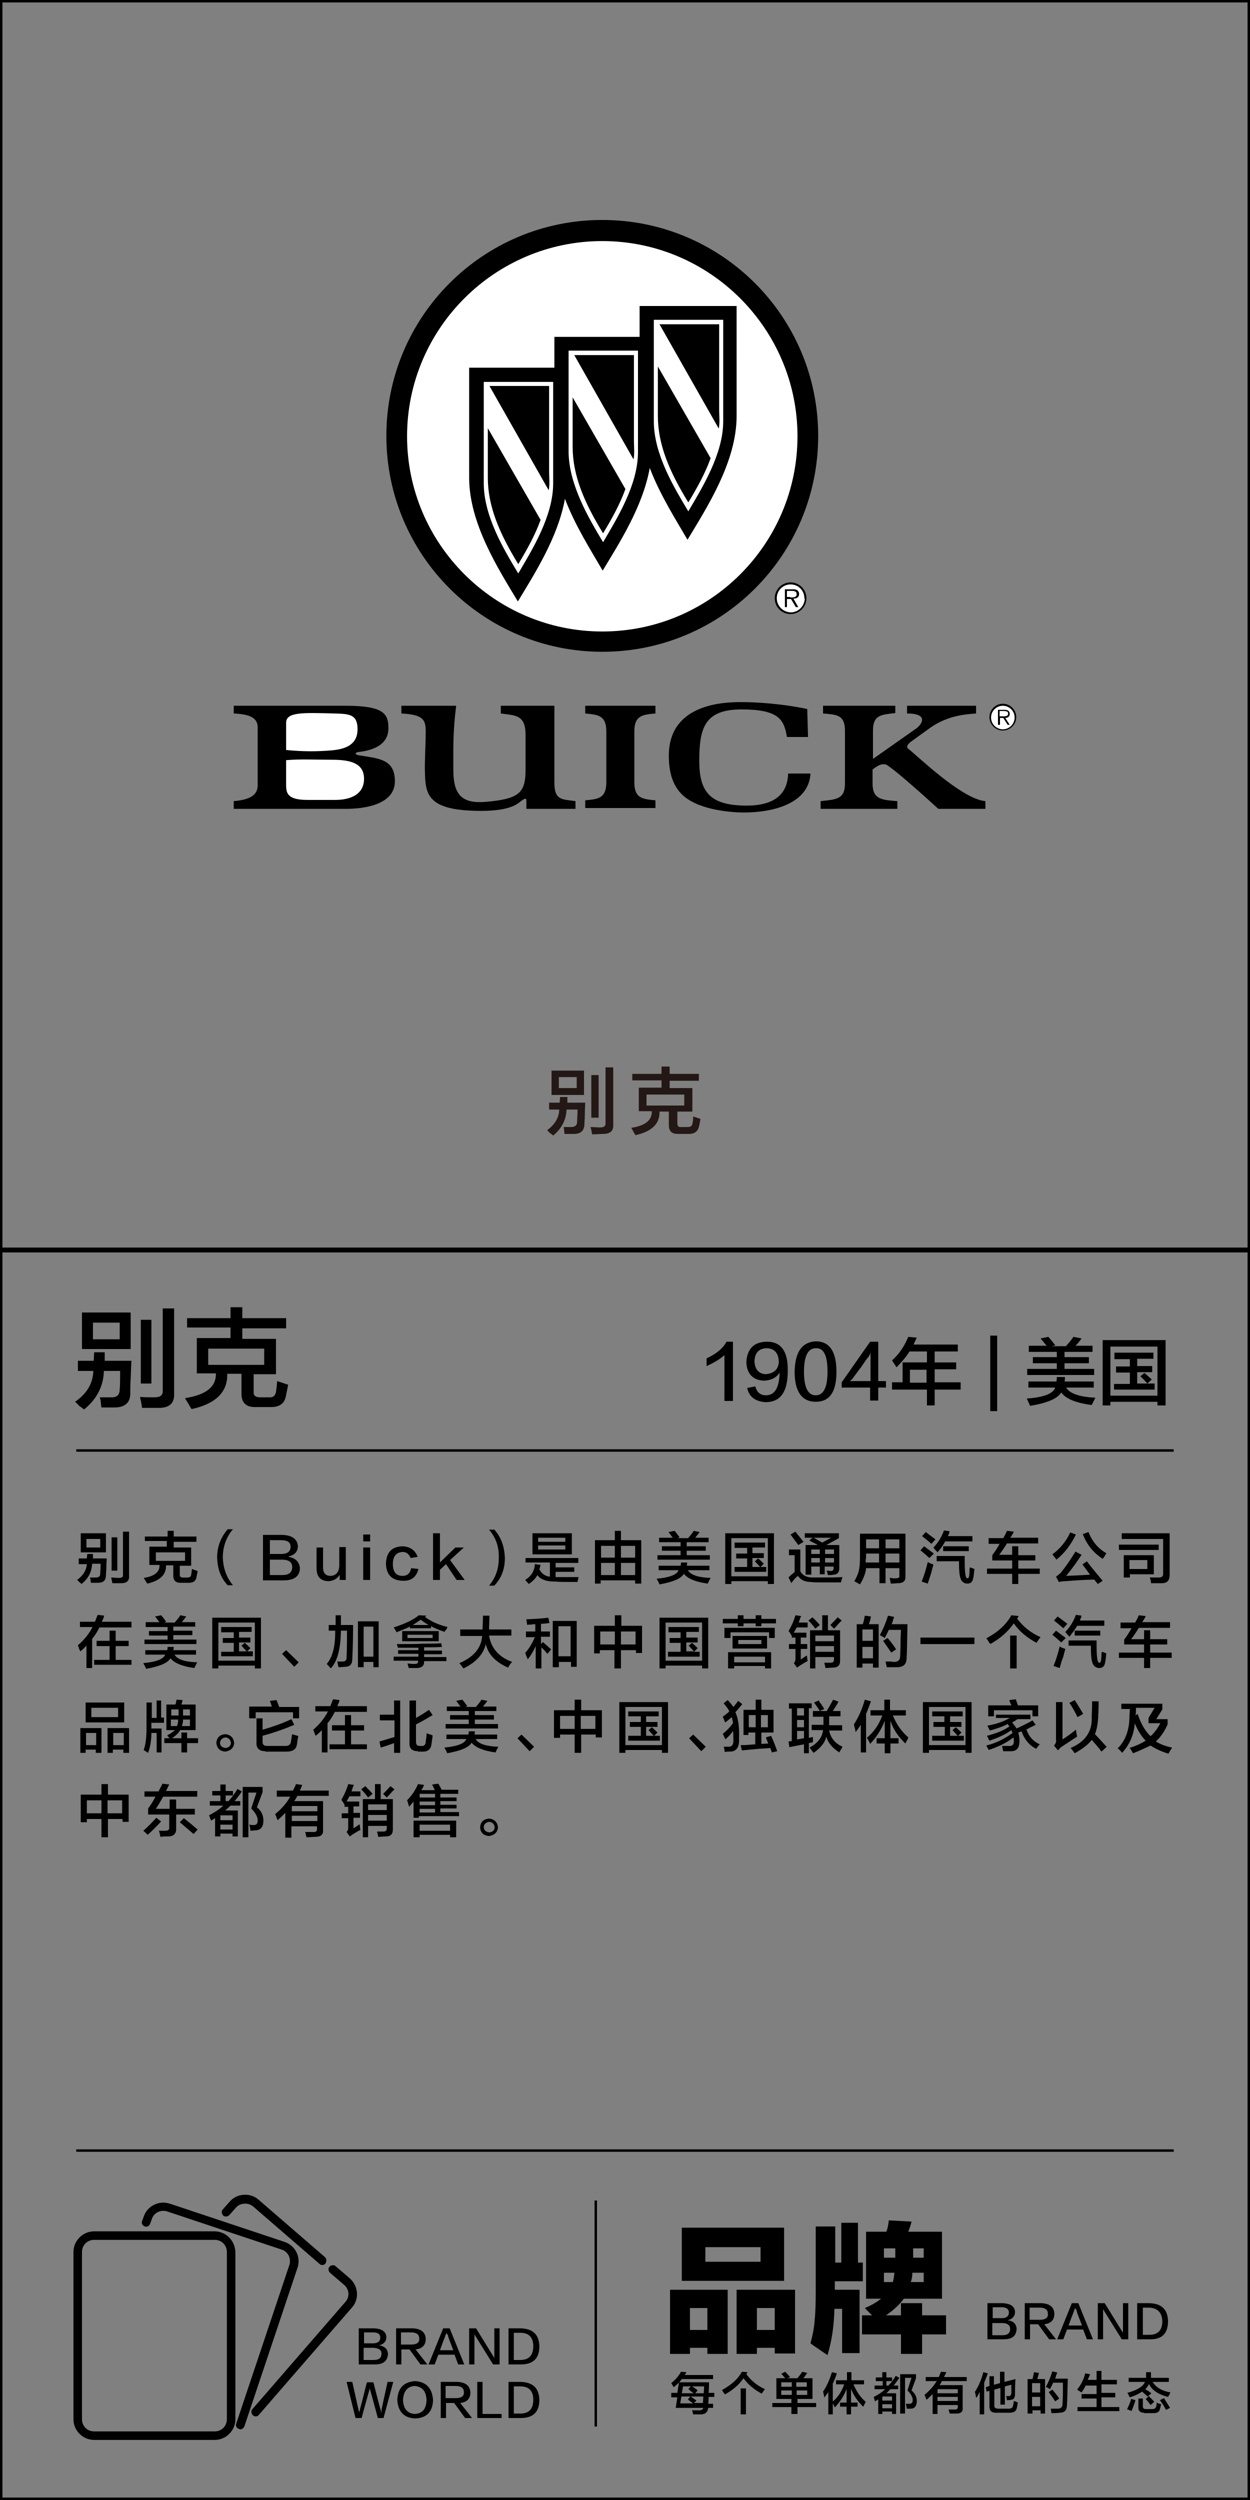 <?xml version="1.0" encoding="utf-8"?>
<!-- Generator: Adobe Illustrator 19.0.0, SVG Export Plug-In . SVG Version: 6.00 Build 0)  -->
<svg version="1.1" id="图层_1" xmlns="http://www.w3.org/2000/svg" xmlns:xlink="http://www.w3.org/1999/xlink" x="0px" y="0px"
	 width="308px" height="616px" viewBox="0 0 308 616" style="enable-background:new 0 0 308 616;" xml:space="preserve">
<rect x="0" y="0" width="308" height="616" fill="#808080" stroke="none"/>
<style type="text/css">
	.st0{fill:#231815;}
	.st1{fill:#FFFFFF;}
</style>
<g id="XMLID_6631_">
	<path id="XMLID_427_" class="st0" d="M139.1,279.4c0-0.2-0.1-0.6-0.1-1.1c-0.1-0.3-0.1-0.5-0.1-0.6c0.7,0,1.3,0,1.8,0
		c1,0,1.5-0.4,1.5-1.3c0-0.7,0.1-1.7,0.1-3h-2.7c-0.1,2.5-1.2,4.7-3.3,6.4c-0.1-0.1-0.4-0.4-0.8-0.6c-0.3-0.3-0.5-0.6-0.7-0.7
		c1.9-1.4,2.9-3,3-5.1h-2.5v-1.7h2.6l0.1-1.4h1.8v1.4h4.4c0,0.6-0.1,1.5-0.1,3c0,1-0.1,1.8-0.1,2.2c0,1.6-0.8,2.5-2.6,2.5
		L139.1,279.4z M135.9,269.8v-6h8v6H135.9z M137.7,265.4v2.7h4.4v-2.7H137.7z M145.9,279.5c-0.1-0.6-0.2-1.2-0.4-1.8
		c0.7,0,1.5,0.1,2.4,0.1c1,0,1.4-0.4,1.3-1.2V263h1.9v14.1c0.1,1.5-0.7,2.3-2.5,2.3C147.9,279.4,146.9,279.5,145.9,279.5z
		 M145.7,275.4v-10.5h1.8v10.5H145.7z"/>
	<path id="XMLID_433_" class="st0" d="M155.8,266.3v-1.7h7.2v-1.8h2v1.8h7.2v1.7h-7.2v1.8h5.6v5.8h-3.7v2.9c0,0.7,0.3,1,1.1,0.9h1.4
		c0.7,0,1.1-0.2,1.2-0.8c0.1-0.4,0.2-1,0.2-1.8l1.8,0.6c-0.2,1-0.3,1.7-0.4,2c-0.3,1.1-1.1,1.7-2.4,1.7H167c-1.5,0-2.2-0.7-2.2-2.2
		v-3.3h-2.3c0.1,3-1.9,4.9-5.9,5.8c-0.1-0.1-0.3-0.4-0.5-0.8c-0.2-0.4-0.4-0.8-0.6-1c3.5-0.5,5.2-1.9,5.1-4.1h-3.2v-5.8h5.6v-1.8
		H155.8z M159.3,269.7v2.7h9.3v-2.7H159.3z"/>
</g>
<g id="XMLID_6627_">
	<path id="XMLID_54_" d="M25,346.8c-0.1-0.4-0.1-0.9-0.2-1.7c-0.1-0.4-0.2-0.7-0.2-0.8c1,0,2,0,2.7,0c1.5,0.1,2.2-0.6,2.2-2
		c0.1-1,0.1-2.6,0.1-4.5h-4c-0.1,3.8-1.8,7-4.9,9.5c-0.2-0.2-0.6-0.5-1.2-0.9c-0.4-0.5-0.8-0.8-1-1c2.9-2,4.4-4.5,4.5-7.6h-3.8v-2.5
		h3.9l0.1-2.1h2.6v2.1h6.6c-0.1,0.8-0.1,2.3-0.2,4.4c-0.1,1.5-0.1,2.7-0.1,3.4c0.1,2.4-1.2,3.7-3.9,3.7L25,346.8z M20.2,332.4v-9h12
		v9H20.2z M22.9,325.9v4.1h6.6v-4.1H22.9z M35,346.9c-0.1-0.9-0.3-1.8-0.5-2.7c1.1,0.1,2.3,0.1,3.6,0.1c1.5,0,2.1-0.6,2-1.8v-20.1
		h2.8v21c0.1,2.3-1.1,3.5-3.7,3.5C38,346.9,36.6,346.9,35,346.9z M34.7,340.9v-15.7h2.6v15.7H34.7z"/>
	<path id="XMLID_424_" d="M46.1,327.3v-2.5h10.7v-2.7h2.9v2.7h10.8v2.5H59.7v2.6H68v8.7h-5.5v4.3c-0.1,1,0.5,1.4,1.6,1.4h2.1
		c1,0.1,1.6-0.3,1.8-1.3c0.1-0.6,0.2-1.5,0.3-2.7l2.7,0.9c-0.3,1.5-0.5,2.6-0.6,3c-0.4,1.7-1.6,2.5-3.6,2.5h-4
		c-2.2,0-3.3-1.1-3.3-3.3v-4.9h-3.5c0.1,4.5-2.8,7.4-8.8,8.7c-0.1-0.2-0.4-0.6-0.7-1.2c-0.4-0.6-0.7-1.1-0.9-1.5
		c5.2-0.8,7.7-2.8,7.6-6.1h-4.7v-8.7h8.3v-2.6H46.1z M51.3,332.3v4h13.8v-4H51.3z"/>
</g>
<g id="XMLID_2295_">
	<g id="XMLID_2238_">
		<path id="XMLID_2486_" d="M22.4,390c0-0.2-0.1-0.5-0.1-0.9c-0.1-0.2-0.1-0.4-0.1-0.4c0.5,0,1,0,1.4,0c0.8,0,1.1-0.3,1.1-1
			c0-0.5,0.1-1.3,0.1-2.4h-2.1c-0.1,2-0.9,3.6-2.6,5c-0.1-0.1-0.3-0.3-0.6-0.5c-0.2-0.3-0.4-0.4-0.5-0.5c1.5-1.1,2.3-2.4,2.4-3.9h-2
			V384h2l0.1-1.1h1.4v1.1h3.4c0,0.4-0.1,1.2-0.1,2.3c0,0.8-0.1,1.4-0.1,1.8c0,1.3-0.6,1.9-2,1.9L22.4,390z M19.9,382.5v-4.7h6.2v4.7
			H19.9z M21.3,379.2v2.1h3.4v-2.1H21.3z M27.7,390.1c-0.1-0.5-0.2-0.9-0.3-1.4c0.6,0,1.2,0.1,1.9,0.1c0.8,0,1.1-0.3,1-0.9v-10.5
			h1.5v10.9c0.1,1.2-0.6,1.8-1.9,1.8C29.2,390.1,28.5,390.1,27.7,390.1z M27.5,387v-8.2h1.4v8.2H27.5z"/>
		<path id="XMLID_2483_" d="M35.7,379.9v-1.3h5.6v-1.4h1.5v1.4h5.6v1.3h-5.6v1.4h4.3v4.5h-2.8v2.2c0,0.5,0.2,0.7,0.8,0.7h1.1
			c0.5,0,0.9-0.2,0.9-0.7c0.1-0.3,0.1-0.8,0.2-1.4l1.4,0.5c-0.1,0.8-0.3,1.3-0.3,1.6c-0.2,0.9-0.8,1.3-1.9,1.3h-2.1
			c-1.1,0-1.7-0.6-1.7-1.7v-2.6h-1.8c0.1,2.3-1.5,3.8-4.6,4.5c-0.1-0.1-0.2-0.3-0.4-0.6c-0.2-0.3-0.3-0.6-0.5-0.8
			c2.7-0.4,4-1.5,3.9-3.2h-2.5v-4.5h4.3v-1.4H35.7z M38.4,382.5v2.1h7.2v-2.1H38.4z"/>
		<path id="XMLID_2481_" d="M57.4,390.6h-1.3c-1.7-1.8-2.5-4-2.6-6.8c0-2.7,0.9-5,2.6-7h1.3c-1.7,2-2.5,4.4-2.5,7
			C55,386.4,55.8,388.7,57.4,390.6z"/>
		<path id="XMLID_2477_" d="M69.9,389.4h-5.1v-11.2h4.8c2.4,0.1,3.6,1,3.8,2.7c0,1.4-0.8,2.3-2.3,2.6v0.1c1.7,0.3,2.6,1.2,2.8,2.7
			C73.9,388.3,72.6,389.4,69.9,389.4z M69.3,379.5h-2.8v3.4h2.8c1.5,0,2.3-0.6,2.3-1.8C71.6,380,70.8,379.5,69.3,379.5z M69.5,384.3
			h-3v3.8h3.1c1.6,0,2.4-0.7,2.4-2C72,384.9,71.1,384.3,69.5,384.3z"/>
		<path id="XMLID_2475_" d="M85.3,389.3h-1.6V388c-0.6,1-1.5,1.5-2.7,1.6c-2,0-3-1.1-3-3.2v-5.1h1.6v4.9c0,1.4,0.6,2.1,1.9,2.1
			c1.3-0.1,2-0.9,2.1-2.4v-4.7h1.6V389.3z"/>
		<path id="XMLID_2472_" d="M89.5,379.8v-1.7h1.7v1.7H89.5z M89.5,389.3v-8h1.7v8H89.5z"/>
		<path id="XMLID_2470_" d="M102.9,383.6l-1.7,0.3c-0.4-0.9-1-1.5-2-1.5c-1.6,0.1-2.4,1.1-2.4,3c0,1.9,0.8,2.9,2.4,2.9
			c1.2,0,1.9-0.7,2.1-1.9l1.8,0.2c-0.5,2-1.8,3-3.9,2.9c-2.7-0.1-4-1.5-4.1-4.2c0.1-2.8,1.4-4.2,4.1-4.3
			C101.1,381.1,102.3,382,102.9,383.6z"/>
		<path id="XMLID_2468_" d="M110.9,384.4l3.6,4.9h-2l-2.6-3.9l-1.5,1.4v2.5h-1.7v-11.5h1.7v7.2l3.8-3.7h2.1L110.9,384.4z"/>
		<path id="XMLID_2466_" d="M120.5,376.9h1.3c1.7,1.9,2.5,4.2,2.6,7c0,2.8-0.9,5-2.6,6.8h-1.3c1.6-1.9,2.4-4.1,2.4-6.8
			C123,381.2,122.2,378.9,120.5,376.9z"/>
		<path id="XMLID_2461_" d="M129.5,385.1v-1.2h13v1.2h-5.6v1.1h4.6v1.1h-4.6v1.3c1.9,0,3.8,0,5.7,0c0,0-0.1,0.1-0.1,0.3
			c-0.1,0.4-0.2,0.7-0.2,0.9c-2.5,0-4.3,0-5.5-0.1c-2.2,0-3.6-0.5-4.4-1.6c-0.4,0.8-1.1,1.5-2.1,2.2c-0.3-0.3-0.6-0.7-0.9-1
			c1.5-0.9,2.3-2.2,2.4-3.9l1.4,0.2c-0.1,0.4-0.2,0.8-0.3,1.1c0.6,1.1,1.5,1.7,2.6,1.8v-3.5H129.5z M131.2,383v-5.2h9.7v5.2H131.2z
			 M132.6,378.9v1h6.7v-1H132.6z M132.6,380.8v1h6.7v-1H132.6z"/>
		<path id="XMLID_2455_" d="M146.6,390.2v-10.7h4.9v-2.3h1.5v2.3h5v10.7h-1.5v-0.8h-8.5v0.8H146.6z M148.1,380.9v2.9h3.4v-2.9H148.1
			z M148.1,385.1v3h3.4v-3H148.1z M156.5,380.9H153v2.9h3.5V380.9z M153,385.1v3h3.5v-3H153z"/>
		<path id="XMLID_2452_" d="M162.3,386.9v-1.1h5.4c0.1-0.3,0.1-0.6,0.1-0.8h1.5c0,0.3,0,0.5-0.1,0.8h5.6v1.1h-5.3
			c0.7,1.2,2.6,1.8,5.6,1.9c-0.3,0.5-0.5,0.9-0.7,1.4c-3-0.4-4.9-1.2-5.9-2.4c-0.7,1.2-2.7,2-6,2.6c-0.1-0.3-0.3-0.7-0.7-1.4
			c3.2-0.3,5-1,5.4-2.1H162.3z M162.4,380v-1.1h3.4c-0.1-0.1-0.3-0.3-0.4-0.5c-0.3-0.4-0.5-0.7-0.7-0.9l1.5-0.3
			c0.3,0.3,0.6,0.7,1.1,1.4c0.1,0.1,0.1,0.2,0.2,0.2l-0.6,0.2h2.7c0-0.1,0.1-0.2,0.2-0.3c0.6-0.7,1-1.2,1.1-1.5l1.5,0.3
			c-0.4,0.5-0.8,1-1.1,1.4h3.3v1.1h-5.4v1h4.7v1.1h-4.7v1.1h5.7v1.1H162v-1.1h5.7v-1.1h-4.6v-1.1h4.6v-1H162.4z"/>
		<path id="XMLID_2448_" d="M178.7,390.3v-12.5h12v12.5h-1.5v-0.7h-9v0.7H178.7z M180.2,379v9.4h9V379H180.2z M181,381.3v-1.2h7.5
			v1.2h-3.1v1.4h2.8v1.2h-2.8v2.2h1.9c-0.5-0.5-0.9-1-1.3-1.4l0.8-0.7c0.5,0.4,0.9,0.8,1.4,1.3l-0.8,0.8h1.4v1.2h-7.8v-1.2h3.1V384
			h-2.7v-1.2h2.7v-1.4H181z"/>
		<path id="XMLID_2439_" d="M195,390.1l-0.7-1.4c0.2-0.3,0.6-0.6,1.2-1.1c0.1-0.1,0.3-0.2,0.3-0.3v-4.1h-1.4v-1.4h2.8v5.4
			c0.6,1,1.6,1.5,3,1.5c3.5,0,6,0,7.4-0.1c-0.2,0.5-0.3,0.9-0.4,1.3c-2.1,0-3.6,0-4.6,0c-1.2,0-2.1,0-2.8-0.1
			c-1.5,0-2.5-0.5-3.2-1.5c-0.4,0.3-0.9,0.8-1.5,1.6C195,390,195,390.1,195,390.1z M196.7,380.7c-0.3-0.4-0.7-1-1.4-1.9
			c-0.2-0.3-0.4-0.5-0.5-0.7l1.2-0.7c0.1,0.2,0.4,0.5,0.7,0.9c0.6,0.7,1,1.3,1.3,1.6L196.7,380.7z M204,388.1
			c-0.1-0.4-0.2-0.8-0.3-1.1c0.4,0,0.7,0.1,1,0.1c0.5,0,0.7-0.2,0.7-0.8V386h-2.2v1.9H202V386h-2.1v2h-1.4v-7.3h3
			c-0.3-0.2-0.9-0.5-1.7-0.9c-0.2-0.1-0.3-0.2-0.4-0.2l0.8-0.7h-1.9v-1.1h8.4v1.2l-3.1,1.7h3.2v5.7c0,1.1-0.5,1.6-1.5,1.6
			C205.1,388.1,204.6,388.1,204,388.1z M199.9,381.8v1.1h2.1v-1.1H199.9z M199.9,383.9v1.1h2.1v-1.1H199.9z M204.8,378.9h-4.3
			c0.7,0.4,1.4,0.8,2.1,1.2L204.8,378.9z M205.5,381.8h-2.2v1.1h2.2V381.8z M203.3,383.9v1.1h2.2v-1.1H203.3z"/>
		<path id="XMLID_2433_" d="M211.9,390.4c-0.1-0.1-0.4-0.2-0.7-0.4c-0.3-0.2-0.6-0.3-0.7-0.4c0.5-0.8,0.9-1.7,1.1-2.5
			c0.2-0.8,0.3-2,0.3-3.6v-5.6h11.2v10.4c0.1,1.2-0.5,1.8-1.8,1.8c-0.5,0-1.1,0.1-1.8,0.1c0-0.1-0.1-0.3-0.1-0.5
			c-0.1-0.4-0.1-0.7-0.2-0.9c0.2,0,0.4,0,0.8,0.1c0.3,0,0.6,0,0.7,0c0.7,0,1-0.2,0.9-0.7v-1.8h-3.4v3.7h-1.5v-3.7h-3.3
			C213.3,387.6,212.8,388.9,211.9,390.4z M213.4,383.5c0,0.2,0,0.5-0.1,0.8c0,0.3,0,0.5,0,0.7h3.3v-2.2h-3.2V383.5z M213.4,379.3
			v2.2h3.2v-2.2H213.4z M221.6,379.3h-3.4v2.2h3.4V379.3z M218.2,382.8v2.2h3.4v-2.2H218.2z"/>
		<path id="XMLID_2426_" d="M229,383.9c-0.6-0.5-1.3-1.2-2.2-1.9l0.9-1c0.8,0.6,1.6,1.2,2.4,1.8L229,383.9z M228.6,390.2l-1.5-0.5
			c0.6-1.5,1.1-3.1,1.5-4.8c0.1,0,0.2,0.1,0.4,0.2c0.1,0.1,0.5,0.2,1,0.4c-0.1,0.4-0.3,1-0.5,1.9
			C229.1,388.6,228.8,389.6,228.6,390.2z M229.5,380.4c-0.8-0.7-1.5-1.3-2.3-1.9l0.9-1c0.8,0.6,1.6,1.2,2.4,1.8L229.5,380.4z
			 M231,382.5c-0.1-0.2-0.4-0.4-0.7-0.8c-0.1-0.2-0.3-0.3-0.3-0.4c1.2-1.2,2-2.6,2.6-4.2l1.4,0.2c0,0.1-0.1,0.2-0.1,0.4
			c-0.1,0.3-0.3,0.6-0.3,0.8h6v1.3h-6.7C232.4,380.7,231.8,381.6,231,382.5z M238.4,390.2c-0.8,0-1.4-0.4-1.7-1.2
			c-0.3-0.8-0.4-2.1-0.4-3.8v-0.5h-5.5v-1.3h6.9v1.4c0,1.9,0.1,3.1,0.3,3.7c0.1,0.3,0.2,0.4,0.4,0.4c0.2,0,0.3-0.2,0.4-0.5
			c0-0.3,0.1-0.8,0.1-1.6c0-0.3,0.1-0.5,0.1-0.6c0.4,0.1,0.8,0.3,1.1,0.4c0,0.2-0.1,0.5-0.1,0.9c-0.1,0.7-0.1,1.1-0.2,1.3
			C239.7,389.7,239.2,390.2,238.4,390.2z M232.4,382.2V381h6.3v1.2H232.4z"/>
		<path id="XMLID_2424_" d="M243.6,380.4V379h3.6c0.1-0.2,0.3-0.5,0.5-0.9c0.2-0.4,0.3-0.7,0.4-0.9l1.7,0.2
			c-0.1,0.3-0.3,0.6-0.6,1.1c-0.1,0.2-0.2,0.3-0.3,0.4h6.9v1.4h-7.7c-0.6,1-1.2,1.9-1.9,2.8h3.2V381h1.5v2.2h4.2v1.3h-4.2v2h5.3v1.3
			h-5.3v2.5h-1.5v-2.5h-6.2v-1.3h6.2v-2h-4.9v-1.3c0.7-0.9,1.3-1.9,1.8-2.8H243.6z"/>
		<path id="XMLID_2420_" d="M260.3,384.3c-0.3-0.5-0.7-0.9-1-1.3c1.9-1.4,3.4-3.2,4.4-5.4l1.4,0.5
			C263.9,380.6,262.3,382.7,260.3,384.3z M270.5,390.3l-0.9-1.1c-3.4,0.1-5.7,0.3-7.1,0.4c-0.6,0-1.1,0.1-1.6,0.2l-0.7-1.3
			c0.4-0.3,0.8-0.6,1.2-1c1.3-1.6,2.5-3.4,3.6-5.2l1.5,0.8c-1.1,1.7-2.4,3.5-3.8,5.2c2.5-0.1,4.5-0.2,5.9-0.3
			c-0.3-0.4-0.7-0.9-1.2-1.6c-0.3-0.4-0.5-0.7-0.7-0.9l1.1-0.8c0.9,1.2,2.2,2.8,3.9,4.8L270.5,390.3z M271.7,384.1
			c-2.3-1.5-3.9-3.5-4.9-6.1l1.4-0.5c0.9,2.3,2.4,4.1,4.4,5.2c-0.1,0.1-0.2,0.4-0.4,0.7S271.8,384,271.7,384.1z"/>
		<path id="XMLID_2415_" d="M275.7,381.9v-1.3h9.8v1.3H275.7z M283.6,390.1c0-0.5-0.1-0.9-0.3-1.4c0.6,0,1.3,0,2.2,0
			c0.8,0,1.1-0.3,1.1-0.9v-8.6h-10.2v-1.4h11.8v10.3c0,1.3-0.6,2-1.9,2C285.4,390.1,284.6,390.1,283.6,390.1z M276.9,388.7v-5.5h7.4
			v4.7h-5.9v0.8H276.9z M282.7,386.6v-2.2h-4.4v2.2H282.7z"/>
		<path id="XMLID_2412_" d="M19.7,401v-1.4h3.7c0.1-0.3,0.3-0.7,0.5-1.3c0.1-0.2,0.1-0.3,0.2-0.4l1.6,0.2c-0.1,0.1-0.1,0.3-0.2,0.6
			c-0.2,0.4-0.3,0.7-0.4,0.9h7.3v1.4h-7.9c-0.5,1-1.1,2-1.8,2.8v7.2h-1.4v-5.5c-0.1,0.1-0.4,0.4-0.7,0.7c-0.3,0.3-0.6,0.5-0.8,0.7
			c-0.1-0.2-0.3-0.5-0.4-1c-0.1-0.2-0.2-0.4-0.2-0.5c1.6-1.4,2.8-2.9,3.6-4.5H19.7z M23.8,405.6v-1.3H27v-2.5h1.5v2.5h3.2v1.3h-3.2
			v3.4h3.9v1.2h-9.2v-1.2H27v-3.4H23.8z"/>
		<path id="XMLID_2409_" d="M35.8,407.7v-1.1h5.4c0.1-0.3,0.1-0.6,0.1-0.8h1.5c0,0.3,0,0.5-0.1,0.8h5.6v1.1H43
			c0.7,1.2,2.6,1.8,5.6,1.9c-0.3,0.5-0.5,0.9-0.7,1.4c-3-0.4-4.9-1.2-5.9-2.4c-0.7,1.2-2.7,2-6,2.6c-0.1-0.3-0.3-0.7-0.7-1.4
			c3.2-0.3,5-1,5.4-2.1H35.8z M35.9,400.8v-1.1h3.4c-0.1-0.1-0.3-0.3-0.4-0.5c-0.3-0.4-0.5-0.7-0.7-0.9l1.5-0.3
			c0.3,0.3,0.6,0.7,1.1,1.4c0.1,0.1,0.1,0.2,0.2,0.2l-0.6,0.2h2.7c0-0.1,0.1-0.2,0.2-0.3c0.6-0.7,1-1.2,1.1-1.5l1.5,0.3
			c-0.4,0.5-0.8,1-1.1,1.4h3.3v1.1h-5.4v1h4.7v1.1h-4.7v1.1h5.7v1.1H35.6v-1.1h5.7V403h-4.6v-1.1h4.6v-1H35.9z"/>
		<path id="XMLID_2405_" d="M52.3,411.1v-12.5h12v12.5h-1.5v-0.7h-9v0.7H52.3z M53.8,399.8v9.4h9v-9.4H53.8z M54.5,402.1v-1.2H62
			v1.2h-3.1v1.4h2.8v1.2h-2.8v2.2h1.9c-0.5-0.5-0.9-1-1.3-1.4l0.8-0.7c0.5,0.4,0.9,0.8,1.4,1.3l-0.8,0.8h1.4v1.2h-7.8V407h3.1v-2.2
			h-2.7v-1.2h2.7v-1.4H54.5z"/>
		<path id="XMLID_2403_" d="M73.6,409.6l-1.1,1.1l-3-3.2l1-0.9L73.6,409.6z"/>
		<path id="XMLID_2399_" d="M81.5,411.1c-0.4-0.5-0.8-0.9-1-1.1c1.4-1.6,2.1-4.2,2.1-7.9c0-0.1,0-0.2,0-0.3h-1.6v-1.4h1.7
			c0-0.8,0-1.5,0-2.4H84v2.4h3c0,3.6-0.1,6.4-0.2,8.4c0,1.3-0.6,1.9-1.8,1.9c-0.3,0-0.9,0.1-1.6,0.1c-0.1-0.5-0.2-1-0.3-1.4
			c0.5,0,0.9,0,1.3,0c0.7,0,1-0.3,1-1c0.1-2.1,0.1-4.3,0.1-6.6H84c0,0.1,0,0.2,0,0.3C83.9,406.4,83.1,409.4,81.5,411.1z M88.2,410.8
			v-11.3h5.1v11.3H92v-1.3h-2.4v1.3H88.2z M89.6,400.8v7.4H92v-7.4H89.6z"/>
		<path id="XMLID_2393_" d="M109.6,402.1c-1.3-0.4-2.5-0.9-3.4-1.4v0.5h-5.2v-0.4c-1,0.5-2.1,0.9-3.3,1.4c-0.2-0.5-0.5-0.9-0.7-1.2
			c2.8-0.9,4.9-1.9,6.2-3l1.9,0.1l-0.4,0.3c1.6,1.2,3.5,2,5.6,2.5c-0.1,0.1-0.2,0.3-0.3,0.6C109.7,401.7,109.6,401.9,109.6,402.1z
			 M98,406c0-0.1,0-0.3-0.1-0.5s-0.1-0.4-0.1-0.4c2.9,0,5,0,6.4-0.1c1.6,0,3.1,0,4.5-0.1l0.2,0.9c-1.4,0.1-2.9,0.1-4.4,0.1v0.8h4.4
			v0.9h-4.4v0.7h5.5v1h-5.5v0.2c0,0.9-0.5,1.4-1.6,1.5c-0.7,0-1.4,0-2.2,0c0-0.2-0.1-0.4-0.2-0.8c0-0.1-0.1-0.2-0.1-0.3
			c0.3,0,0.6,0,1,0.1c0.3,0,0.5,0,0.7,0c0.7,0,1-0.2,0.9-0.7v-0.1H97v-1h6.1v-0.7h-5v-0.9h5V406L98,406z M99.1,404.4v-2.5h9v2.5
			H99.1z M100.4,402.8v0.8h6.2v-0.8H100.4z M103.7,399.1c-0.7,0.4-1.3,0.9-2,1.3h3.9C104.9,400,104.3,399.6,103.7,399.1z"/>
		<path id="XMLID_2391_" d="M113.4,403v-1.5h5.5c0-0.8,0.1-1.9,0.1-3.4h1.6l-0.1,3.4h5.5v1.5h-5.5c0.5,3.1,2.4,5.3,5.7,6.5
			c-0.4,0.4-0.7,0.8-1,1.4c-3-1.3-4.9-3.2-5.5-5.8c-0.6,2.5-2.4,4.5-5.5,6c-0.1-0.1-0.3-0.4-0.6-0.8c-0.2-0.3-0.4-0.4-0.4-0.5
			c3.5-1.5,5.4-3.7,5.6-6.7H113.4z"/>
		<path id="XMLID_2387_" d="M129.6,403.3V402h2.3v-1.8c-0.2,0-0.5,0-1,0.1c-0.5,0-0.8,0-1,0.1c0-0.2-0.1-0.4-0.1-0.8
			c-0.1-0.3-0.1-0.5-0.1-0.6c2.2-0.1,4-0.2,5.4-0.4l0.3,1.3c-0.7,0.1-1.3,0.2-2.1,0.2v1.9h2.2v1.3h-2.2v1.8l0.5-0.5
			c0.2,0.2,0.5,0.5,1,0.9c0.4,0.4,0.8,0.7,1,0.9l-0.9,1.1c-0.1-0.1-0.4-0.4-0.7-0.8c-0.4-0.4-0.6-0.6-0.8-0.8v5.2h-1.4v-5.5
			c-0.5,1.1-1.1,2.2-2,3.3c0-0.2-0.1-0.5-0.3-0.8c-0.1-0.4-0.2-0.6-0.3-0.8c0.9-1,1.7-2.3,2.4-3.9H129.6z M136.2,410.7v-11.3h5.9
			v11.3h-1.4v-1.2h-3v1.3H136.2z M137.6,400.7v7.4h3v-7.4H137.6z"/>
		<path id="XMLID_2383_" d="M146.4,407.4v-6.8h5.1V398h1.6v2.6h5.1v6.7h-1.5v-0.7H153v4.5h-1.6v-4.5h-3.6v0.8H146.4z M147.9,402v3.2
			h3.6V402H147.9z M156.6,402H153v3.2h3.6V402z"/>
		<path id="XMLID_2379_" d="M162.5,411.1v-12.5h12v12.5H173v-0.7h-9v0.7H162.5z M164,399.8v9.4h9v-9.4H164z M164.7,402.1v-1.2h7.5
			v1.2h-3.1v1.4h2.8v1.2h-2.8v2.2h1.9c-0.5-0.5-0.9-1-1.3-1.4l0.8-0.7c0.5,0.4,0.9,0.8,1.4,1.3L171,407h1.4v1.2h-7.8V407h3.1v-2.2
			H165v-1.2h2.7v-1.4H164.7z"/>
		<path id="XMLID_2372_" d="M186.2,400.7v-0.7h-3v0.7h-1.4v-0.7h-3.7v-1.1h3.7V398h1.4v0.9h3V398h1.4v0.9h3.6v1.1h-3.6v0.7H186.2z
			 M178.5,403.6v-2.5h12.4v2.5h-1.4v-1.4H180v1.4H178.5z M179.4,411.1v-4H190v4h-1.5v-0.6h-7.6v0.6H179.4z M180.5,406.2v-3.1h8.5
			v3.1H180.5z M180.9,408.2v1.4h7.6v-1.4H180.9z M181.9,404.1v1h5.7v-1H181.9z"/>
		<path id="XMLID_2365_" d="M195.1,403.1c-0.3-0.5-0.5-0.9-0.8-1.2c0.7-1.2,1.3-2.5,1.7-3.9l1.4,0.2c0,0.1-0.1,0.2-0.2,0.4
			c-0.1,0.3-0.2,0.7-0.4,1.2h2.2v1.2h-2.7c-0.2,0.4-0.5,0.9-0.7,1.3h3.1v1.2h-1.4v1.6h1.6v1.2h-1.6v2.6l1.5-1c0,0.1,0.1,0.4,0.1,0.7
			c0,0.3,0.1,0.5,0.1,0.7c-0.5,0.2-1.1,0.6-1.9,1.1c-0.2,0.1-0.4,0.3-0.7,0.5l-0.8-1.1c0.3-0.3,0.4-0.6,0.4-1.1v-2.4h-1.6v-1.2h1.6
			v-1.6h-0.9L195.1,403.1L195.1,403.1z M200.9,401.3c-0.5-0.7-1.1-1.4-1.7-2l1-0.8c0.7,0.7,1.3,1.3,1.8,1.9L200.9,401.3z
			 M199.6,411.1v-9.4h3V398h1.4v3.7h3v7.5c0,1.1-0.5,1.7-1.8,1.7c-0.6,0-1.2,0.1-1.8,0.1c-0.1-0.5-0.2-1-0.3-1.3c0.5,0,1,0,1.5,0
			c0.6,0,0.9-0.2,0.9-0.8v-0.6h-4.6v2.8H199.6z M200.9,403v1.4h4.6V403H200.9z M200.9,405.6v1.4h4.6v-1.4H200.9z M205.5,401.3
			l-0.9-0.9c0.7-0.7,1.3-1.3,1.8-1.9l1,0.8c-0.1,0.1-0.4,0.4-0.7,0.7C206.2,400.6,205.8,401,205.5,401.3z"/>
		<path id="XMLID_2359_" d="M211.1,410.9v-10.7h1.5c0.1-0.4,0.3-0.9,0.4-1.6c0-0.2,0.1-0.4,0.1-0.5l1.5,0.2
			c-0.1,0.7-0.3,1.3-0.5,1.9h2.4v10.7h-1.4v-1h-2.6v1H211.1z M212.5,401.5v2.8h2.6v-2.8H212.5z M212.5,405.8v2.8h2.6v-2.8H212.5z
			 M218.5,410.8c-0.1-0.5-0.2-1-0.3-1.4c0.2,0,0.5,0,1,0c0.5,0,0.8,0.1,1.1,0.1c1,0,1.5-0.5,1.5-1.4c0-0.6,0.1-1.8,0.1-3.7
			c0-1.3,0.1-2.3,0.1-2.8h-3c-0.3,0.7-0.7,1.4-1,2c-0.1,0-0.2-0.1-0.3-0.2c-0.2-0.1-0.5-0.3-0.9-0.5c0.8-1.5,1.5-3.1,2-4.8l1.5,0.3
			c0,0.1-0.1,0.3-0.2,0.6c-0.1,0.5-0.3,0.9-0.4,1.2h3.9c-0.1,4-0.1,6.7-0.2,8.2c0,1.6-0.7,2.4-2.4,2.4
			C220.1,410.8,219.3,410.8,218.5,410.8z M219.6,407.2c-0.6-0.9-1.3-1.9-2-2.9l1.1-0.7c0.7,0.8,1.4,1.7,2.1,2.8L219.6,407.2z"/>
		<path id="XMLID_2357_" d="M226.8,405.1v-1.6h13.3v1.6H226.8z"/>
		<path id="XMLID_2354_" d="M255.4,404.8c-2.4-1.3-4.3-2.9-5.6-4.8c-1.4,2-3.3,3.7-5.8,5.1c0-0.1-0.1-0.2-0.3-0.4
			c-0.3-0.5-0.5-0.9-0.7-1c3-1.6,5-3.5,6.2-5.7l1.8,0.2c-0.1,0.2-0.2,0.4-0.4,0.6c1.4,1.9,3.3,3.5,5.8,4.6
			C256.1,403.7,255.8,404.2,255.4,404.8z M248.9,411.1V403h1.6v8.1H248.9z"/>
		<path id="XMLID_2347_" d="M261.5,404.7c-0.6-0.5-1.3-1.2-2.2-1.9l0.9-1c0.8,0.6,1.6,1.2,2.4,1.8L261.5,404.7z M261.1,411l-1.5-0.5
			c0.6-1.5,1.1-3.1,1.5-4.8c0.1,0,0.2,0.1,0.4,0.2c0.1,0.1,0.5,0.2,1,0.4c-0.1,0.4-0.3,1-0.5,1.9C261.5,409.4,261.3,410.4,261.1,411
			z M262,401.2c-0.8-0.7-1.5-1.3-2.3-1.9l0.9-1c0.8,0.6,1.6,1.2,2.4,1.8L262,401.2z M263.5,403.3c-0.1-0.2-0.4-0.4-0.7-0.8
			c-0.1-0.2-0.3-0.3-0.3-0.4c1.2-1.2,2-2.6,2.6-4.2l1.4,0.2c0,0.1-0.1,0.2-0.1,0.4c-0.1,0.3-0.3,0.6-0.3,0.8h6v1.3h-6.7
			C264.9,401.5,264.2,402.4,263.5,403.3z M270.9,411c-0.8,0-1.4-0.4-1.7-1.2c-0.3-0.8-0.4-2.1-0.4-3.8v-0.5h-5.5v-1.3h6.9v1.4
			c0,1.9,0.1,3.1,0.3,3.7c0.1,0.3,0.2,0.4,0.4,0.4c0.2,0,0.3-0.2,0.4-0.5c0-0.3,0.1-0.8,0.1-1.6c0-0.3,0.1-0.5,0.1-0.6
			c0.4,0.1,0.8,0.3,1.1,0.4c0,0.2-0.1,0.5-0.1,0.9c-0.1,0.7-0.1,1.1-0.2,1.3C272.2,410.5,271.7,411,270.9,411z M264.8,403v-1.2h6.3
			v1.2H264.8z"/>
		<path id="XMLID_2345_" d="M276.1,401.2v-1.4h3.6c0.1-0.2,0.3-0.5,0.5-0.9c0.2-0.4,0.3-0.7,0.4-0.9l1.7,0.2
			c-0.1,0.3-0.3,0.6-0.6,1.1c-0.1,0.2-0.2,0.3-0.3,0.4h6.9v1.4h-7.7c-0.6,1-1.2,1.9-1.9,2.8h3.2v-2.2h1.5v2.2h4.2v1.3h-4.2v2h5.3
			v1.3h-5.3v2.5h-1.5v-2.5h-6.2v-1.3h6.2v-2H277V404c0.7-0.9,1.3-1.9,1.8-2.8H276.1z"/>
		<path id="XMLID_2338_" d="M19.8,431.9v-6.1h5.2v6.1h-1.4v-0.8h-2.5v0.8H19.8z M21.1,424.4v-4.9h9.5v4.9H21.1z M21.2,427v3h2.5v-3
			H21.2z M22.5,420.8v2.3h6.6v-2.3H22.5z M26.5,431.9v-6.1h5.3v6.1h-1.4v-0.8h-2.6v0.8H26.5z M27.9,427v3h2.6v-3H27.9z"/>
		<path id="XMLID_2331_" d="M36.5,431.9c-0.2-0.1-0.5-0.3-0.8-0.5c-0.1-0.1-0.3-0.2-0.3-0.2c0.5-1.3,0.7-3.1,0.7-5.5v-6.2h1.3v3.8
			h1.2V419h1.1v4.2h0.7v1.3h-3.1v1.4h2.5v5.9h-1.2V427h-1.3C37.3,428.9,37,430.5,36.5,431.9z M41,426.4V420h2.2c0,0,0-0.1,0.1-0.2
			c0.1-0.3,0.1-0.6,0.2-1l1.5,0.1c-0.1,0.4-0.2,0.7-0.3,1.1h3.5v6.3h-3.8c-0.4,0.7-1,1.3-2,2h2.3v-1.4h1.4v1.4h2.7v1.2h-2.7v2.3
			h-1.4v-2.3h-4.2v-1.2h1.3c-0.2-0.2-0.4-0.4-0.6-0.7c0.9-0.5,1.5-0.9,1.9-1.3H41z M42.2,421.2v1.5h1.8v-1.5H42.2z M43.6,425.3
			c0.2-0.4,0.3-1,0.3-1.6h-1.8v1.6H43.6z M46.8,425.3v-1.6h-1.7c0,0.6-0.1,1.1-0.3,1.6H46.8z M46.8,421.2h-1.7v1.5h1.7V421.2z"/>
		<path id="XMLID_2328_" d="M53.3,429.5c0.1-1.4,0.9-2.1,2.2-2.2c1.3,0.1,2.1,0.9,2.2,2.2c-0.1,1.2-0.9,1.9-2.2,2.1
			C54.2,431.5,53.5,430.8,53.3,429.5z M54.2,429.5c0.1,0.7,0.5,1.1,1.4,1.2c0.8-0.1,1.2-0.5,1.3-1.2c-0.1-0.8-0.5-1.3-1.3-1.4
			C54.7,428.2,54.3,428.7,54.2,429.5z"/>
		<path id="XMLID_2325_" d="M61.4,423.3v-2.8H67c-0.1-0.2-0.2-0.5-0.3-0.9c-0.1-0.2-0.2-0.4-0.2-0.5l1.6-0.2
			c0.1,0.1,0.2,0.4,0.3,0.7c0.2,0.4,0.3,0.8,0.4,1h4.9v2.8h-1.5v-1.5h-9.2v1.5H61.4z M65.4,431.5c-1.5,0-2.3-0.7-2.2-2.2v-5.9h1.5
			v2.8c2.4-0.7,4.8-1.5,7.1-2.6l0.7,1.4c-2.6,1.1-5.2,2-7.8,2.7v1.4c0,0.8,0.3,1.1,1.1,1.1h4.6c0.7,0,1.2-0.3,1.3-1.1
			c0-0.1,0-0.3,0.1-0.6c0.1-0.5,0.1-0.9,0.2-1.2c0.2,0.1,0.5,0.2,1,0.3c0.3,0.1,0.4,0.1,0.5,0.2c-0.1,0.4-0.2,1-0.3,1.8
			c0,0.2-0.1,0.4-0.1,0.5c-0.2,1-1.1,1.5-2.5,1.5H65.4z"/>
		<path id="XMLID_2322_" d="M77.7,421.8v-1.4h3.7c0.1-0.3,0.3-0.7,0.5-1.3c0.1-0.2,0.1-0.3,0.2-0.4l1.6,0.2
			c-0.1,0.1-0.1,0.3-0.2,0.6c-0.2,0.4-0.3,0.7-0.4,0.9h7.3v1.4h-7.9c-0.5,1-1.1,2-1.8,2.8v7.2h-1.4v-5.5c-0.1,0.1-0.4,0.4-0.7,0.7
			c-0.3,0.3-0.6,0.5-0.8,0.7c-0.1-0.2-0.3-0.5-0.4-1c-0.1-0.2-0.2-0.4-0.2-0.5c1.6-1.4,2.8-2.9,3.6-4.5H77.7z M81.8,426.4v-1.3H85
			v-2.5h1.5v2.5h3.2v1.3h-3.2v3.4h3.9v1.2h-9.2v-1.2H85v-3.4H81.8z"/>
		<path id="XMLID_2319_" d="M93.6,423.9v-1.4h3.5v-3.5h1.5v12.9h-1.5v-2.4c-1.1,0.4-2.2,0.8-3.3,1.1l-0.3-1.5
			c1.1-0.3,2.3-0.7,3.7-1.1v-4.1H93.6z M103,431.5c-1.5,0-2.2-0.7-2.1-2.1v-10.4h1.6v4.3c1.1-0.6,2.2-1.3,3.2-2l0.9,1.3
			c-1.5,0.9-2.9,1.7-4.1,2.3v4.3c0,0.7,0.3,1,0.9,1h0.4c0.7,0.1,1.1-0.3,1.1-1.1c0.1-0.6,0.2-1.3,0.2-2c0.6,0.2,1.1,0.3,1.5,0.5
			c0,0.3-0.1,0.8-0.2,1.5c0,0.3-0.1,0.6-0.1,0.8c-0.2,1.2-1,1.8-2.4,1.7H103z"/>
		<path id="XMLID_2316_" d="M110,428.5v-1.1h5.4c0.1-0.3,0.1-0.6,0.1-0.8h1.5c0,0.3,0,0.5-0.1,0.8h5.6v1.1h-5.3
			c0.7,1.2,2.6,1.8,5.6,1.9c-0.3,0.5-0.5,0.9-0.7,1.4c-3-0.4-4.9-1.2-5.9-2.4c-0.7,1.2-2.7,2-6,2.6c-0.1-0.3-0.3-0.7-0.7-1.4
			c3.2-0.3,5-1,5.4-2.1H110z M110.1,421.6v-1.1h3.4c-0.1-0.1-0.3-0.3-0.4-0.5c-0.3-0.4-0.5-0.7-0.7-0.9l1.5-0.3
			c0.3,0.3,0.6,0.7,1.1,1.4c0.1,0.1,0.1,0.2,0.2,0.2l-0.6,0.2h2.7c0-0.1,0.1-0.2,0.2-0.3c0.6-0.7,1-1.2,1.1-1.5l1.5,0.3
			c-0.4,0.5-0.8,1-1.1,1.4h3.3v1.1H117v1h4.7v1.1H117v1.1h5.7v1.1h-12.9v-1.1h5.7v-1.1h-4.6v-1.1h4.6v-1H110.1z"/>
		<path id="XMLID_2314_" d="M131.6,430.4l-1.1,1.1l-3-3.2l1-0.9L131.6,430.4z"/>
		<path id="XMLID_2309_" d="M136.5,428.2v-6.8h5.1v-2.6h1.6v2.6h5.1v6.7h-1.5v-0.7h-3.6v4.5h-1.6v-4.5H138v0.8H136.5z M138,422.8
			v3.2h3.6v-3.2H138z M146.7,422.8h-3.6v3.2h3.6V422.8z"/>
		<path id="XMLID_2305_" d="M152.6,431.9v-12.5h12v12.5h-1.5v-0.7h-9v0.7H152.6z M154.1,420.6v9.4h9v-9.4H154.1z M154.8,422.9v-1.2
			h7.5v1.2h-3.1v1.4h2.8v1.2h-2.8v2.2h1.9c-0.5-0.5-0.9-1-1.3-1.4l0.8-0.7c0.5,0.4,0.9,0.8,1.4,1.3l-0.8,0.8h1.4v1.2h-7.8v-1.2h3.1
			v-2.2h-2.7v-1.2h2.7v-1.4H154.8z"/>
		<path id="XMLID_2303_" d="M173.9,430.4l-1.1,1.1l-3-3.2l1-0.9L173.9,430.4z"/>
		<path id="XMLID_2298_" d="M178.7,428.6c0-0.1-0.1-0.4-0.3-0.7c-0.1-0.3-0.2-0.5-0.3-0.7c0.9-0.7,1.7-1.5,2.5-2.6
			c0-0.3-0.1-0.7-0.2-1.1c0-0.2-0.1-0.3-0.1-0.4c-0.5,0.4-1,0.9-1.6,1.3c-0.1-0.1-0.2-0.4-0.3-0.7c-0.1-0.3-0.3-0.5-0.3-0.7
			c0.5-0.4,1.1-0.8,1.6-1.3c-0.3-0.7-0.8-1.3-1.4-2l1-0.8c0.5,0.5,1,1.1,1.4,1.7c0.1-0.1,0.3-0.3,0.4-0.5c0.4-0.4,0.6-0.8,0.8-1
			l1,0.8c-0.4,0.5-1,1.2-1.7,2c0.7,1.5,1,3.6,0.9,6.5c0.1,2.1-0.6,3.1-2.1,3.2c-0.1,0-0.3,0-0.6,0c-0.4,0-0.6,0.1-0.8,0.1
			c0-0.1-0.1-0.3-0.1-0.6c-0.1-0.4-0.1-0.6-0.2-0.7c0.4,0,0.8,0,1.3,0c0.8,0,1.2-0.6,1.1-1.9c0-0.8,0-1.4-0.1-2
			C180.2,427.2,179.5,427.9,178.7,428.6z M183.2,427.5v-6.2h3v-2.5h1.4v2.5h3v5.6h-3v2.8l1.7-0.1l-0.6-1.5l1.3-0.4
			c0.6,1.3,1.1,2.6,1.5,3.8l-1.3,0.3l-0.4-1.1c-0.6,0.1-1.5,0.1-2.8,0.2c-1.9,0.2-3.3,0.3-4.2,0.4l-0.3-1.3c0.1,0,0.3,0,0.4,0
			c0.8,0,1.9-0.1,3.2-0.2v-2.9h-1.7v0.6H183.2z M184.5,422.6v3h1.7v-3H184.5z M189.2,422.6h-1.7v3h1.7V422.6z"/>
		<path id="XMLID_2290_" d="M194.4,420.9v-1.2h5.6v1.2h-0.7v7.3l1-0.2c0,0.5,0,0.9,0,1.3l-1,0.2v2.5h-1.2v-2.2
			c-1.5,0.3-2.7,0.5-3.6,0.7l-0.2-1.4l0.8-0.1v-8H194.4z M196.4,420.9v1.8h1.7v-1.8H196.4z M196.4,423.8v1.8h1.7v-1.8H196.4z
			 M196.4,428.6l1.7-0.3v-1.8h-1.7V428.6z M200.3,422.9v-1.3h3.4c0.6-1,1.1-1.9,1.6-2.8l1.3,0.5c-0.4,0.8-0.9,1.5-1.4,2.3h1.9v1.3
			h-2.8v1.8c0,0.1,0,0.2,0,0.4h3.2v1.3h-3.2c0.4,1.9,1.5,3.2,3.3,4c-0.1,0.2-0.2,0.4-0.4,0.7c-0.2,0.3-0.3,0.5-0.4,0.7
			c-1.7-1.1-2.8-2.4-3.2-3.9c-0.3,1.4-1.3,2.7-3.1,4c-0.3-0.3-0.6-0.7-1-1.3c2-1.1,3.1-2.5,3.3-4.3h-2.8v-1.3h2.9V425v-2H200.3z
			 M202,421.6c-0.4-0.7-0.9-1.4-1.4-2.1l1.1-0.5c0.3,0.4,0.8,1.1,1.4,2.1L202,421.6z"/>
		<path id="XMLID_2287_" d="M212.1,431.9V425c-0.4,0.6-0.8,1.2-1.3,1.8c0-0.3-0.1-0.8-0.3-1.4c0-0.3-0.1-0.4-0.1-0.5
			c1.1-1.7,2-3.7,2.7-6.1l1.5,0.4c-0.4,1.1-0.8,2.2-1.2,3.1v9.5H212.1z M214.5,422.7v-1.3h3.4v-2.6h1.4v2.6h3.9v1.3H220
			c0.9,2.2,2.2,4,3.8,5.4c0,0.1-0.1,0.4-0.3,0.7s-0.3,0.6-0.4,0.8c-1.8-1.7-3-3.5-3.7-5.6v4.3h2v1.3h-2v2.4H218v-2.4h-2v-1.3h2V424
			c-0.8,2.1-2,4-3.6,5.7c-0.1-0.3-0.3-0.7-0.6-1.2c-0.1-0.1-0.2-0.3-0.2-0.3c1.7-1.4,3-3.3,3.8-5.5H214.5z"/>
		<path id="XMLID_2283_" d="M227.4,431.9v-12.5h12v12.5h-1.5v-0.7h-9v0.7H227.4z M228.9,420.6v9.4h9v-9.4H228.9z M229.7,422.9v-1.2
			h7.5v1.2h-3.1v1.4h2.8v1.2h-2.8v2.2h1.9c-0.5-0.5-0.9-1-1.3-1.4l0.8-0.7c0.5,0.4,0.9,0.8,1.4,1.3l-0.8,0.8h1.4v1.2h-7.8v-1.2h3.1
			v-2.2H230v-1.2h2.7v-1.4H229.7z"/>
		<path id="XMLID_2280_" d="M245.4,423.6v-1.1h8.5v1.1h-3.2c-0.4,0.3-0.9,0.6-1.3,0.8c0.4,0.5,0.8,1.1,1.1,1.5c1.6-0.8,3-1.4,3.9-2
			l0.8,1.1c-0.4,0.2-1.1,0.5-2,1c0.1,0,0,0-0.3,0.1c0.6,1.8,1.7,3,3.3,3.7c-0.3,0.3-0.6,0.7-0.9,1.1c-1.8-0.9-2.9-2.4-3.6-4.3
			l-0.8,0.3c0.2,0.7,0.3,1.4,0.3,2.1c0,1.7-0.7,2.5-2.1,2.5c-0.5,0-1.2,0-1.9,0c0-0.1-0.1-0.2-0.1-0.4c-0.1-0.4-0.1-0.7-0.2-0.9
			c0.6,0,1.1,0,1.6,0c0.9,0.1,1.4-0.3,1.3-1.3c0-0.3,0-0.6-0.1-0.8c-1.6,1.3-3.7,2.3-6.1,3.1c0-0.1-0.1-0.3-0.2-0.4
			c-0.2-0.4-0.3-0.6-0.4-0.7c2.5-0.6,4.6-1.7,6.5-3.1c-0.1-0.2-0.2-0.4-0.3-0.7c-1.5,1.1-3.3,1.9-5.4,2.6c-0.1-0.1-0.2-0.3-0.3-0.6
			c-0.1-0.3-0.3-0.5-0.3-0.6c2.3-0.6,4.1-1.3,5.5-2.3c0-0.1-0.1-0.2-0.2-0.3c-0.1-0.1-0.1-0.2-0.2-0.3c-1.4,0.7-2.9,1.2-4.4,1.6
			c-0.2-0.4-0.4-0.8-0.6-1.2c2.2-0.4,4-1,5.5-1.9H245.4z M243.5,422.9v-2.7h5.7c0-0.1-0.1-0.3-0.2-0.4c-0.1-0.4-0.3-0.7-0.3-0.9
			l1.6-0.2c0,0.1,0.1,0.3,0.2,0.6c0.1,0.4,0.3,0.7,0.3,0.9h5v2.7h-1.4v-1.5h-9.5v1.5H243.5z"/>
		<path id="XMLID_2276_" d="M260.7,431.3l-1-1.2c0.4-0.4,0.6-0.9,0.5-1.5v-9.2h1.6v9.2c1.1-0.7,2.2-1.5,3.3-2.4
			c0.1,0.7,0.2,1.3,0.3,1.7c-0.8,0.5-2.1,1.4-3.8,2.5C261.3,430.6,261,430.9,260.7,431.3z M265.5,423.1c-0.6-1.2-1.2-2.4-2-3.5
			l1.3-0.7c0.8,1.2,1.5,2.4,2.1,3.4L265.5,423.1z M271.4,431.6c-0.1-0.1-0.3-0.4-0.5-0.7c-0.5-0.6-1.1-1.3-1.9-2.2
			c-0.8,1.1-2.2,2.2-4.2,3.3c-0.3-0.5-0.7-0.9-1-1.3c3.6-1.5,5.4-4.1,5.2-7.7c0-0.7,0.1-2,0.1-3.8h1.6c0,0.8,0,2-0.1,3.4
			c0,0.2,0,0.3,0,0.4c-0.1,1.9-0.4,3.3-0.8,4.3c0.5,0.5,1.3,1.4,2.4,2.6c0.2,0.3,0.4,0.4,0.5,0.5L271.4,431.6z"/>
		<path id="XMLID_2273_" d="M279.2,432c0,0-0.1-0.1-0.2-0.3c-0.3-0.5-0.5-0.9-0.7-1c1.6-0.5,2.9-1.1,4-1.8c-1.1-1.1-2-2.6-2.7-4.3
			c-0.2,2.9-1.3,5.3-3.1,7.3c-0.4-0.5-0.8-0.9-1.1-1.1c1.9-1.9,2.9-4.5,2.9-8c0-0.5,0.1-1,0.1-1.7h-2.1v-1.3h10.1v1.4l-1.5,2.4h2.8
			v1.3c-0.8,1.8-1.8,3.2-2.9,4.2c1.1,0.7,2.5,1.2,4,1.5l-0.9,1.5c-1.7-0.5-3.2-1.2-4.4-2C282.4,430.6,281,431.3,279.2,432z
			 M279.9,420.9c0,0.6,0,1.2-0.1,1.8l0.5-0.4c0.8,2.4,1.9,4.3,3.2,5.5c1-0.9,1.8-2,2.4-3.2h-2.9v-1.3l1.5-2.5H279.9z"/>
		<path id="XMLID_2269_" d="M19.9,449v-6.8H25v-2.6h1.6v2.6h5.1v6.7h-1.5v-0.7h-3.6v4.5H25v-4.5h-3.6v0.8H19.9z M21.4,443.6v3.2H25
			v-3.2H21.4z M30.1,443.6h-3.6v3.2h3.6V443.6z"/>
		<path id="XMLID_2265_" d="M36.4,452.1c-0.3-0.3-0.7-0.7-1.1-1c1.4-1.2,2.4-2.3,3.2-3.2l1.2,0.9C38.9,449.7,37.8,450.8,36.4,452.1z
			 M35.6,442.8v-1.4h3.5c0.1-0.3,0.3-0.7,0.6-1.2c0.1-0.3,0.3-0.5,0.3-0.7l1.7,0.2c-0.1,0.2-0.3,0.5-0.4,0.8
			c-0.2,0.4-0.3,0.6-0.4,0.8h7.7v1.4h-8.4c-0.6,1.1-1.2,2.1-1.8,3h3.4v-2.3h1.6v2.3H48v1.4h-4.6v3.3c0.1,1.4-0.6,2.1-2,2.1
			c-0.1,0-0.4,0-0.8,0c-0.5,0-0.9,0.1-1.1,0.1c0-0.3-0.1-0.7-0.3-1.4l-0.1-0.1c0.5,0,1.1,0,1.6,0c0.8,0,1.1-0.3,1-1v-3h-5.2v-1.5
			c0.7-0.9,1.3-1.9,1.8-2.9H35.6z M47.7,451.9c-0.8-0.7-2-1.7-3.4-2.9l1-1c0.9,0.7,2,1.6,3.4,2.8L47.7,451.9z"/>
		<path id="XMLID_2260_" d="M52.3,442.4v-1.1h2v-1.6h1.3v1.6h1.8v1.1h-1.8v1.4h0.7c0.8-0.9,1.6-1.9,2.2-3l1.1,0.6
			c-0.6,0.9-1.2,1.7-1.8,2.4h1.4v1.1h-2.4c-0.4,0.4-0.9,0.8-1.3,1.2h3.1v6.4h-1.3v-0.7h-3v0.7h-1.3V448l-1,0.6
			c0-0.1-0.1-0.3-0.2-0.5c-0.1-0.4-0.2-0.6-0.3-0.8c1.3-0.7,2.5-1.4,3.5-2.4h-3.3v-1.1h2.6v-1.4H52.3z M54.3,447.3v1.2h3v-1.2H54.3z
			 M54.3,449.6v1.2h3v-1.2H54.3z M59.8,452.7v-12.4h4.9v1.3l-1.4,3.7c1.1,0.9,1.6,2,1.6,3.3c0,1.5-0.6,2.3-1.9,2.4
			c-0.4,0-0.9,0.1-1.3,0.1c0-0.5-0.1-1-0.3-1.5c0.2,0,0.5,0.1,1.1,0.1c0.7,0,1-0.4,1-1.1c0-0.9-0.5-1.9-1.6-3l1.3-3.9h-2v11H59.8z"
			/>
		<path id="XMLID_2256_" d="M68.2,442.5v-1.3h4c0.1-0.2,0.2-0.5,0.4-0.8c0.1-0.3,0.3-0.6,0.3-0.8l1.6,0.2c-0.1,0.1-0.2,0.4-0.3,0.7
			c-0.1,0.3-0.3,0.5-0.3,0.7H81v1.3h-7.7c-0.1,0.1-0.2,0.3-0.3,0.5c-0.2,0.4-0.4,0.6-0.5,0.8h7.1v7.1c0.1,1.1-0.5,1.7-1.9,1.7
			c-0.6,0-1.3,0.1-2.2,0.1c0-0.2-0.1-0.5-0.2-0.9c0-0.2-0.1-0.3-0.1-0.4c0.6,0,1.2,0,1.9,0c0.7,0.1,1.1-0.2,1-0.9v-0.5h-6.3v2.8
			h-1.5v-6.1c-0.6,0.6-1.2,1.2-1.9,1.8c-0.1-0.3-0.3-0.7-0.5-1.3c-0.1-0.1-0.1-0.2-0.1-0.2c1.6-1.3,2.9-2.8,3.7-4.3H68.2z M71.9,445
			v1.3h6.3V445H71.9z M71.9,447.4v1.3h6.3v-1.3H71.9z"/>
		<path id="XMLID_2249_" d="M84.9,444.7c-0.3-0.5-0.5-0.9-0.8-1.2c0.7-1.2,1.3-2.5,1.7-3.9l1.4,0.2c0,0.1-0.1,0.2-0.2,0.4
			c-0.1,0.3-0.2,0.7-0.4,1.2h2.2v1.2h-2.7c-0.2,0.4-0.5,0.9-0.7,1.3h3.1v1.2h-1.4v1.6h1.6v1.2h-1.6v2.6l1.5-1c0,0.1,0.1,0.4,0.1,0.7
			c0,0.3,0.1,0.5,0.1,0.7c-0.5,0.2-1.1,0.6-1.9,1.1c-0.2,0.1-0.4,0.3-0.7,0.5l-0.8-1.1c0.3-0.3,0.4-0.6,0.4-1.1V448h-1.6v-1.2h1.6
			v-1.6h-0.9L84.9,444.7L84.9,444.7z M90.7,442.9c-0.5-0.7-1.1-1.4-1.7-2l1-0.8c0.7,0.7,1.3,1.3,1.8,1.9L90.7,442.9z M89.4,452.7
			v-9.4h3v-3.7h1.4v3.7h3v7.5c0,1.1-0.5,1.7-1.8,1.7c-0.6,0-1.2,0.1-1.8,0.1c-0.1-0.5-0.2-1-0.3-1.3c0.5,0,1,0,1.5,0
			c0.6,0,0.9-0.2,0.9-0.8v-0.6h-4.6v2.8H89.4z M90.7,444.6v1.4h4.6v-1.4H90.7z M90.7,447.2v1.4h4.6v-1.4H90.7z M95.3,442.9l-0.9-0.9
			c0.7-0.7,1.3-1.3,1.8-1.9l1,0.8c-0.1,0.1-0.4,0.4-0.7,0.7C96,442.2,95.6,442.6,95.3,442.9z"/>
		<path id="XMLID_2242_" d="M101.9,448.1v-4.2c-0.3,0.4-0.7,0.8-1.1,1.3c0-0.1-0.1-0.4-0.2-0.7c-0.1-0.4-0.2-0.7-0.3-0.9
			c1.2-1.2,2.1-2.6,2.7-4l1.5,0.2c-0.2,0.5-0.4,0.9-0.7,1.3h3.3c0-0.1-0.1-0.4-0.3-0.7c-0.1-0.3-0.3-0.5-0.3-0.7l1.5-0.2
			c0.3,0.5,0.6,1,0.8,1.5h4.1v1h-4.4v0.9h4v0.9h-4v0.9h4v0.9h-4v0.9h4.6v1h-9.9v0.4H101.9z M101.9,452.7v-4.1h10.5v4.1h-1.5v-0.6
			h-7.5v0.6H101.9z M103.4,442v0.9h3.8V442H103.4z M103.4,443.9v0.9h3.8v-0.9H103.4z M103.4,445.7v0.9h3.8v-0.9H103.4z M103.4,449.6
			v1.5h7.5v-1.5H103.4z"/>
		<path id="XMLID_2239_" d="M118.3,450.3c0.1-1.4,0.9-2.1,2.2-2.2c1.3,0.1,2.1,0.9,2.2,2.2c-0.1,1.2-0.9,1.9-2.2,2.1
			C119.2,452.3,118.4,451.6,118.3,450.3z M119.2,450.3c0.1,0.7,0.5,1.1,1.4,1.2c0.8-0.1,1.2-0.5,1.3-1.2c-0.1-0.8-0.5-1.3-1.3-1.4
			C119.7,449,119.2,449.5,119.2,450.3z"/>
	</g>
</g>
<path id="XMLID_397_" d="M308,307.4V0.6V0h-0.6H0.6H0v0.6v306.8v0.6h308V307.4z M307.4,307.4H0.6V0.6h306.8V307.4z"/>
<path id="XMLID_402_" d="M308,615.4V308.6V308h-0.6H0.6H0v0.6v306.8v0.6h308V615.4z M307.4,615.4H0.6V308.6h306.8V615.4z"/>
<g id="XMLID_1853_">
	<g id="XMLID_1852_">
		<g id="XMLID_556_">
			<path id="XMLID_568_" d="M92.4,582.6h-4v-8.9h3.8c1.9,0.1,2.9,0.8,3,2.1c0,1.1-0.6,1.8-1.8,2.1v0c1.4,0.2,2.1,0.9,2.2,2.1
				C95.5,581.7,94.5,582.6,92.4,582.6z M91.9,574.7h-2.2v2.7h2.2c1.2,0,1.8-0.5,1.8-1.4C93.7,575.1,93.1,574.7,91.9,574.7z
				 M92,578.5h-2.4v3h2.5c1.3,0,1.9-0.5,1.9-1.6C94,579,93.3,578.6,92,578.5z"/>
			<path id="XMLID_565_" d="M105.3,582.6h-1.7l-2.7-3.7h-2v3.7h-1.3v-8.9h4.1c2,0.1,3.1,0.9,3.2,2.6c0,1.5-0.8,2.4-2.5,2.6
				L105.3,582.6z M98.8,574.7v3h2.5c1.4,0,2.1-0.5,2-1.5c0-1-0.7-1.5-2-1.5H98.8z"/>
			<path id="XMLID_562_" d="M110.8,573.7l3.6,8.9h-1.5l-0.9-2.4h-4l-0.9,2.4h-1.5l3.6-8.9H110.8z M110,574.8L110,574.8
				c-0.1,0.3-0.2,0.5-0.3,0.8c0,0.1-0.5,1.2-1.3,3.5h3.3c-0.9-2.3-1.3-3.4-1.3-3.5c0,0,0-0.1,0-0.2C110.1,575.1,110,574.9,110,574.8
				z"/>
			<path id="XMLID_560_" d="M115.7,573.7h1.6l4.5,7.3h0v-7.3h1.3v8.9h-1.6l-4.6-7.4v7.4h-1.3V573.7z"/>
			<path id="XMLID_557_" d="M128.3,582.6h-3v-8.9h3c3,0.1,4.5,1.5,4.6,4.4C132.9,581.1,131.4,582.6,128.3,582.6z M128.2,574.8h-1.6
				v6.7h1.6c2.1,0,3.2-1.1,3.2-3.4C131.4,575.9,130.3,574.8,128.2,574.8z"/>
		</g>
	</g>
	<g id="XMLID_1743_">
		<path id="XMLID_138_" d="M85.4,586.9h1.4c0.8,3.6,1.3,5.8,1.5,6.7c0,0.1,0.1,0.3,0.2,0.8h0c0.1-0.3,0.2-0.6,0.2-0.8
			c0.3-0.9,0.8-3.1,1.7-6.6H92c1.1,4.3,1.7,6.6,1.8,6.8c0,0.1,0.1,0.4,0.1,0.8h0c0.1-0.3,0.1-0.5,0.1-0.7c0-0.2,0.5-2.5,1.5-7h1.4
			l-2.4,8.9h-1.4c-1.2-4.4-1.8-6.7-1.9-6.9c0-0.1-0.1-0.3-0.1-0.6h0c0,0.3-0.1,0.5-0.1,0.6c0,0.1-0.7,2.4-1.9,6.9h-1.5L85.4,586.9z"
			/>
		<path id="XMLID_140_" d="M102.3,586.7c2.7,0.2,4.2,1.7,4.4,4.7c-0.1,2.9-1.6,4.4-4.4,4.5c-2.8-0.1-4.2-1.7-4.4-4.5
			C98,588.4,99.5,586.9,102.3,586.7z M102.2,594.8c1.9-0.1,2.8-1.2,2.9-3.4c-0.1-2.2-1-3.3-2.9-3.5c-1.8,0.1-2.8,1.3-2.9,3.5
			C99.4,593.5,100.4,594.7,102.2,594.8z"/>
		<path id="XMLID_143_" d="M116.3,595.8h-1.7l-2.7-3.7h-2v3.7h-1.3v-8.9h4.1c2,0.1,3.1,0.9,3.2,2.6c0,1.5-0.8,2.4-2.5,2.6
			L116.3,595.8z M109.8,587.9v3h2.5c1.4,0,2.1-0.5,2-1.5c0-1-0.7-1.5-2-1.5H109.8z"/>
		<path id="XMLID_146_" d="M123.7,595.8h-6.1v-8.9h1.3v7.9h4.7V595.8z"/>
		<path id="XMLID_148_" d="M128.3,595.8h-3v-8.9h3c3,0.1,4.5,1.5,4.6,4.4C132.9,594.3,131.4,595.8,128.3,595.8z M128.2,588h-1.6v6.7
			h1.6c2.1,0,3.2-1.1,3.2-3.4C131.4,589.1,130.3,588,128.2,588z"/>
	</g>
	<rect id="XMLID_1741_" x="146.5" y="542.2" width="0.6" height="55.7"/>
	<g id="XMLID_1717_">
		<path id="XMLID_92_" d="M165.4,590.6v-1h1.5l0.4-2.6h7.4c0,0.2,0,0.5,0,0.9c0,0.8-0.1,1.4-0.1,1.7h1.4v1h-1.4c0,0.6,0,1.2-0.1,1.7
			h1.2v1h-1.2c-0.1,1-0.7,1.6-1.8,1.6h-1.9c-0.1-0.5-0.2-0.9-0.3-1c0.1,0,0.7,0,1.8,0c0.6,0,0.9-0.2,1-0.6h-6.8l0.4-2.6H165.4z
			 M166,588.2c-0.2-0.3-0.4-0.7-0.6-1c1-0.8,1.8-1.7,2.4-2.8l1.3,0.1c-0.1,0.3-0.2,0.5-0.4,0.7h7v1H168
			C167.6,586.8,166.9,587.5,166,588.2z M170.8,592.2c-0.1-0.1-0.1-0.1-0.3-0.2c-0.2-0.2-0.6-0.4-1-0.8l0.6-0.7h-2.2l-0.3,1.7H170.8z
			 M168.3,588l-0.3,1.7h2.9c-0.2-0.2-0.6-0.4-1-0.8c-0.1-0.1-0.2-0.2-0.3-0.2l0.6-0.7H168.3z M173.2,592.2l0.1-1.7h-3.1l1.4,1
			l-0.6,0.6H173.2z M173.5,588h-3c0.5,0.3,1,0.6,1.4,1l-0.6,0.7h2.1L173.5,588z"/>
		<path id="XMLID_99_" d="M187.7,589.8c-1.9-1-3.4-2.3-4.5-3.8c-1.1,1.6-2.6,2.9-4.6,4c0-0.1-0.1-0.2-0.2-0.3
			c-0.3-0.4-0.4-0.7-0.5-0.8c2.4-1.3,4-2.8,4.9-4.5l1.4,0.1c-0.1,0.2-0.2,0.3-0.3,0.5c1.1,1.5,2.6,2.8,4.6,3.7
			C188.3,588.9,188,589.3,187.7,589.8z M182.5,594.9v-6.4h1.3v6.4H182.5z"/>
		<path id="XMLID_102_" d="M191.3,591.1V586h2.2c-0.2-0.2-0.5-0.6-0.9-1c0-0.1-0.1-0.1-0.1-0.1l1-0.5c0.2,0.2,0.5,0.6,1,1.1
			c0.1,0.1,0.1,0.2,0.2,0.2L194,586h2.5c0.1-0.2,0.4-0.5,0.7-0.9c0.2-0.3,0.4-0.6,0.5-0.7l1.2,0.3c-0.1,0.2-0.4,0.5-0.7,1
			c-0.1,0.1-0.2,0.2-0.2,0.3h2.2v5.1h-3.7v1h4.6v1h-4.6v1.7H195v-1.7h-4.7v-1h4.7v-1H191.3z M192.5,587v1.1h2.6V587H192.5z
			 M192.5,589v1.1h2.6V589H192.5z M198.8,587h-2.6v1.1h2.6V587z M196.3,589v1.1h2.6V589H196.3z"/>
		<path id="XMLID_109_" d="M204.1,594.8v-5.4c-0.3,0.5-0.7,0.9-1,1.4c0-0.3-0.1-0.6-0.2-1.1c0-0.2-0.1-0.3-0.1-0.4
			c0.9-1.3,1.6-2.9,2.2-4.8l1.2,0.3c-0.3,0.9-0.6,1.7-1,2.5v7.6H204.1z M206,587.5v-1h2.7v-2h1.1v2h3.1v1h-2.6
			c0.7,1.7,1.7,3.2,3,4.3c0,0.1-0.1,0.3-0.3,0.6c-0.1,0.3-0.2,0.5-0.3,0.6c-1.4-1.3-2.4-2.8-3-4.4v3.4h1.6v1h-1.6v1.9h-1.1v-1.9
			h-1.6v-1h1.6v-3.4c-0.6,1.7-1.6,3.2-2.9,4.6c-0.1-0.2-0.2-0.5-0.5-1c-0.1-0.1-0.1-0.2-0.2-0.3c1.4-1.1,2.4-2.6,3-4.4H206z"/>
		<path id="XMLID_112_" d="M215.8,586.7v-0.9h1.6v-1.3h1v1.3h1.4v0.9h-1.4v1.1h0.5c0.7-0.7,1.3-1.5,1.8-2.4l0.9,0.5
			c-0.5,0.7-0.9,1.3-1.4,1.9h1.1v0.9h-1.9c-0.3,0.3-0.7,0.7-1,1h2.4v5.1h-1v-0.6h-2.4v0.6h-1v-3.6l-0.8,0.5c0-0.1-0.1-0.2-0.1-0.4
			c-0.1-0.3-0.2-0.5-0.2-0.7c1-0.5,2-1.1,2.8-1.9h-2.6v-0.9h2v-1.1H215.8z M217.4,590.5v1h2.4v-1H217.4z M217.4,592.4v1h2.4v-1
			H217.4z M221.8,594.9V585h3.9v1l-1.1,3c0.9,0.8,1.3,1.6,1.3,2.6c0,1.2-0.5,1.9-1.5,1.9c-0.3,0-0.7,0-1,0c0-0.4-0.1-0.8-0.2-1.2
			c0.1,0,0.4,0,0.9,0c0.5,0,0.8-0.3,0.8-0.9c0-0.7-0.4-1.5-1.3-2.4l1-3.1h-1.6v8.8H221.8z"/>
		<path id="XMLID_117_" d="M228.1,586.7v-1h3.2c0.1-0.1,0.2-0.4,0.3-0.7c0.1-0.3,0.2-0.5,0.3-0.6l1.3,0.1c-0.1,0.1-0.1,0.3-0.3,0.6
			c-0.1,0.2-0.2,0.4-0.3,0.6h5.6v1h-6.1c-0.1,0.1-0.1,0.2-0.2,0.4c-0.2,0.3-0.3,0.5-0.4,0.6h5.7v5.6c0.1,0.9-0.4,1.4-1.5,1.4
			c-0.5,0-1,0-1.7,0c0-0.2-0.1-0.4-0.2-0.7c0-0.1-0.1-0.3-0.1-0.3c0.5,0,1,0,1.5,0c0.6,0.1,0.8-0.2,0.8-0.7v-0.4h-5v2.2h-1.2v-4.9
			c-0.5,0.5-1,1-1.5,1.4c-0.1-0.2-0.2-0.5-0.4-1c-0.1-0.1-0.1-0.1-0.1-0.2c1.3-1.1,2.3-2.2,3-3.4H228.1z M231,588.7v1h5v-1H231z
			 M231,590.6v1h5v-1H231z"/>
		<path id="XMLID_121_" d="M240.5,590.8c0-0.2-0.1-0.4-0.1-0.7c-0.1-0.3-0.1-0.6-0.2-0.7c0.9-1.4,1.6-3,2.1-4.9l1.1,0.3
			c-0.3,0.8-0.6,1.6-0.9,2.3v7.8h-1.1v-5.5c-0.1,0.1-0.2,0.4-0.4,0.7C240.9,590.4,240.7,590.7,240.5,590.8z M246.5,592.6v-4.2
			l-1.5,0.4v3.8c-0.1,0.6,0.3,0.9,1,0.9h2.5c0.7,0,1-0.2,1.1-0.7c0.1-0.4,0.2-0.8,0.2-1.2c0.3,0.1,0.7,0.2,1,0.4
			c-0.1,0.6-0.2,1.1-0.3,1.5c-0.2,0.7-0.8,1-1.8,1h-3.3c-1.1,0-1.6-0.5-1.6-1.5v-3.9l-0.7,0.2l-0.2-1.1l0.9-0.3v-2.4h1.1v2.1
			l1.5-0.4v-2.8h1.1v2.5l2.7-0.7c-0.1,1.8-0.1,3-0.1,3.7c0,1-0.4,1.4-1,1.4c-0.3,0.1-0.6,0.1-1,0.1c0-0.2-0.1-0.4-0.1-0.7
			c0-0.1-0.1-0.2-0.1-0.3c0.2,0,0.4,0,0.7,0c0.3,0,0.5-0.2,0.6-0.7c0-0.5,0-1.2,0-2.1l-1.6,0.4v4.5H246.5z"/>
		<path id="XMLID_124_" d="M253.2,594.7v-8.5h1.2c0.1-0.3,0.2-0.8,0.3-1.3c0-0.2,0.1-0.3,0.1-0.4l1.2,0.2c-0.1,0.5-0.3,1-0.4,1.5
			h1.9v8.5h-1.1v-0.8h-2v0.8H253.2z M254.3,587.2v2.3h2v-2.3H254.3z M254.3,590.6v2.3h2v-2.3H254.3z M259.1,594.6
			c-0.1-0.4-0.1-0.8-0.2-1.1c0.2,0,0.4,0,0.8,0c0.4,0,0.7,0,0.9,0c0.8,0,1.2-0.4,1.2-1.1c0-0.5,0.1-1.5,0.1-3c0-1.1,0-1.8,0-2.3
			h-2.4c-0.3,0.6-0.5,1.1-0.8,1.6c-0.1,0-0.1-0.1-0.3-0.2c-0.1-0.1-0.4-0.2-0.7-0.4c0.7-1.2,1.2-2.5,1.6-3.8l1.2,0.3
			c0,0.1-0.1,0.3-0.2,0.5c-0.1,0.4-0.2,0.7-0.3,1h3.1c-0.1,3.2-0.1,5.3-0.2,6.5c0,1.3-0.6,1.9-1.9,1.9
			C260.4,594.6,259.7,594.6,259.1,594.6z M260,591.7c-0.5-0.8-1-1.5-1.6-2.3l0.9-0.6c0.5,0.6,1.1,1.3,1.7,2.2L260,591.7z"/>
		<path id="XMLID_130_" d="M266.5,589.5c-0.3-0.2-0.7-0.4-1.1-0.7c0.9-1.1,1.6-2.4,2-4l1.2,0.2c-0.2,0.5-0.4,1-0.6,1.4h2.2v-2.2h1.2
			v2.2h3.8v1.1h-3.8v2.1h3.4v1.1h-3.4v2.4h4.4v1h-10.3v-1h4.7V591h-3.7v-1.1h3.7v-2.1h-2.7C267.3,588.3,266.9,588.9,266.5,589.5z"/>
		<path id="XMLID_132_" d="M282.8,590.5c-0.1-0.1-0.4-0.3-0.7-0.6c-0.3-0.3-0.6-0.5-0.7-0.6c-0.7,0.5-1.7,1-3,1.4
			c-0.1-0.1-0.2-0.3-0.3-0.6c-0.1-0.2-0.3-0.4-0.3-0.5c2.5-0.7,3.9-1.6,4.3-2.7h-4v-1h4.3c0-0.4,0-0.8,0-1.4h1.2c0,0.6,0,1,0,1.4
			h4.4v1h-4c0.8,1.3,2.2,2.2,4.4,2.6c-0.2,0.4-0.4,0.8-0.6,1.1c-2.4-0.6-4-1.7-4.7-3.2c-0.2,0.5-0.5,0.9-0.9,1.3
			c0.1,0.1,0.3,0.2,0.5,0.3c0.5,0.3,0.8,0.6,1,0.7L282.8,590.5z M278.8,594.1c0,0-0.1-0.1-0.2-0.1c-0.4-0.2-0.7-0.3-0.9-0.3
			c0.4-0.9,0.8-1.7,1-2.6l1.1,0.3c-0.1,0.1-0.1,0.3-0.2,0.6C279.3,592.9,279,593.6,278.8,594.1z M281.9,594.5c-1,0-1.5-0.5-1.4-1.5
			V591h1.1v1.9c0,0.5,0.2,0.7,0.8,0.7h1.5c0.6,0,0.9-0.2,1-0.7c0.1-0.3,0.1-0.6,0.1-0.9c0.1,0,0.1,0.1,0.2,0.1
			c0.2,0.1,0.5,0.2,0.9,0.3c-0.1,0.5-0.2,0.9-0.3,1.2c-0.1,0.7-0.7,1-1.6,1H281.9z M283.5,592.6c-0.4-0.6-0.8-1-1.2-1.5l0.8-0.7
			c0.4,0.5,0.9,0.9,1.3,1.4L283.5,592.6z M287.3,593.8c-0.4-0.8-0.9-1.6-1.5-2.4l1-0.5c0.5,0.8,1,1.6,1.5,2.4L287.3,593.8z"/>
	</g>
	<g id="XMLID_1702_">
		<path id="XMLID_77_" d="M247.3,576.4h-4v-8.9h3.8c1.9,0.1,2.9,0.8,3,2.1c0,1.1-0.6,1.8-1.8,2.1v0c1.4,0.2,2.1,0.9,2.2,2.1
			C250.4,575.6,249.4,576.4,247.3,576.4z M246.8,568.5h-2.2v2.7h2.2c1.2,0,1.8-0.5,1.8-1.4C248.6,569,248,568.5,246.8,568.5z
			 M246.9,572.4h-2.4v3h2.5c1.3,0,1.9-0.5,1.9-1.6C248.9,572.9,248.2,572.4,246.9,572.4z"/>
		<path id="XMLID_81_" d="M260.2,576.4h-1.7l-2.7-3.7h-2v3.7h-1.3v-8.9h4.1c2,0.1,3.1,0.9,3.2,2.6c0,1.5-0.8,2.4-2.5,2.6
			L260.2,576.4z M253.7,568.6v3h2.5c1.4,0,2.1-0.5,2-1.5c0-1-0.7-1.5-2-1.5H253.7z"/>
		<path id="XMLID_84_" d="M265.7,567.5l3.6,8.9h-1.5l-0.9-2.4h-4l-0.9,2.4h-1.5l3.6-8.9H265.7z M264.9,568.7L264.9,568.7
			c-0.1,0.3-0.2,0.5-0.3,0.8c0,0.1-0.5,1.2-1.3,3.5h3.3c-0.9-2.3-1.3-3.4-1.3-3.5c0,0,0-0.1,0-0.2
			C265,568.9,264.9,568.7,264.9,568.7z"/>
		<path id="XMLID_87_" d="M270.6,567.5h1.6l4.5,7.3h0v-7.3h1.3v8.9h-1.6l-4.6-7.4v7.4h-1.3V567.5z"/>
		<path id="XMLID_89_" d="M283.2,576.4h-3v-8.9h3c3,0.1,4.5,1.5,4.6,4.4C287.8,575,286.3,576.5,283.2,576.4z M283.2,568.6h-1.6v6.7
			h1.6c2.1,0,3.2-1.1,3.2-3.4C286.3,569.8,285.2,568.7,283.2,568.6z"/>
	</g>
	<g id="XMLID_1701_">
		<path id="XMLID_63_" d="M165.1,580v-15.8h14.2V580h-5v-1.5H170v1.5H165.1z M168,548.9h25.2V562H168V548.9z M170,568.7v5.4h4.3
			v-5.4H170z M173.8,557.3h13.6v-3.6h-13.6V557.3z M181.5,580v-15.8h14.4v15.7h-5v-1.4h-4.4v1.5H181.5z M186.5,568.7v5.4h4.4v-5.4
			H186.5z"/>
		<path id="XMLID_70_" d="M212.6,562.1h-6.9v2.1h6.1v15.6h-4.3v-10.9h-1.9c-0.1,4-0.6,7.8-1.7,11.4c-0.3-0.2-0.7-0.5-1.2-0.8
			c-0.8-0.6-1.8-1.2-3-2.1c0.5-1.9,0.9-3.7,1-5.4c0.2-1.6,0.3-4.1,0.3-7.7v-15.7h4.8v8.9h1.5v-9.8h4.1v9.8h1.2V562.1z M212.4,575.2
			v-4.7h2.5c-0.6-0.5-1.1-1.1-1.8-1.8c1.7-0.7,3-1.5,4-2.3h-3.7v-16.5h5c0.3-0.8,0.5-1.7,0.6-2.8l5.6,0.3c-0.2,0.9-0.5,1.7-0.8,2.5
			h8.3v16.5h-9.4c-1,1.4-2.5,2.8-4.4,4.1h3.7v-3h5.2v3h5.9v4.7h-5.9v4.8h-5.2v-4.8H212.4z M217.8,554v2.3h2.8V554H217.8z M220,562.3
			c0.2-0.7,0.3-1.5,0.4-2.3h-2.6v2.3H220z M227.6,562.3v-2.3h-2.8c0,0.8-0.1,1.6-0.4,2.3H227.6z M227.6,554H225v2.3h2.6V554z"/>
	</g>
	<g id="XMLID_1116_">
		<g id="XMLID_1696_">
			<g id="XMLID_1697_">
				<path id="XMLID_1700_" d="M86.2,561.4l-3.5-3c-0.4-0.4-1.1-0.3-1.5,0.1c-0.4,0.4-0.3,1.1,0.1,1.5l3.5,3c1.3,1.1,1.4,3,0.3,4.2
					l-22.9,26.4c-0.4,0.4-0.3,1.1,0.1,1.5c0.2,0.2,0.4,0.3,0.7,0.3c0.3,0,0.6-0.1,0.8-0.4l22.9-26.4
					C88.6,566.5,88.3,563.3,86.2,561.4z"/>
			</g>
		</g>
		<g id="XMLID_1692_">
			<g id="XMLID_1693_">
				<path id="XMLID_1694_" d="M80,556.1L63.7,542c-1-0.9-2.3-1.3-3.7-1.2c-1.4,0.1-2.6,0.7-3.5,1.8l-1.6,1.8
					c-0.4,0.4-0.3,1.1,0.1,1.5c0.4,0.4,1.1,0.3,1.5-0.1l1.6-1.8c0.5-0.6,1.3-1,2.1-1c0.8-0.1,1.6,0.2,2.2,0.7l16.3,14.1
					c0.2,0.2,0.4,0.3,0.7,0.3c0.3,0,0.6-0.1,0.8-0.4C80.5,557.1,80.5,556.5,80,556.1z"/>
			</g>
		</g>
		<g id="XMLID_1689_">
			<g id="XMLID_1690_">
				<path id="XMLID_1691_" d="M70.1,552.4L41.9,543c-2.7-0.9-5.6,0.5-6.5,3.2l-0.4,1.1c-0.2,0.5,0.1,1.1,0.7,1.3
					c0.5,0.2,1.1-0.1,1.3-0.7l0.4-1.1c0.5-1.6,2.2-2.4,3.8-1.9l28.2,9.4c1.6,0.5,2.4,2.2,1.9,3.8l-13.1,39.1
					c-0.2,0.5,0.1,1.1,0.7,1.3c0.1,0,0.2,0.1,0.3,0.1c0.4,0,0.8-0.3,1-0.7l13.1-39.1C74.2,556.2,72.8,553.3,70.1,552.4z"/>
			</g>
		</g>
		<g id="XMLID_1117_">
			<g id="XMLID_1389_">
				<path id="XMLID_1673_" d="M52.8,549.8H23.2c-2.8,0-5.1,2.3-5.1,5.1v41.2c0,2.8,2.3,5.1,5.1,5.1h29.7c2.8,0,5.1-2.3,5.1-5.1
					v-41.2C57.9,552.1,55.7,549.8,52.8,549.8z M55.9,596.1c0,1.7-1.3,3-3,3H23.2c-1.7,0-3-1.3-3-3v-41.2c0-1.7,1.3-3,3-3h29.7
					c1.7,0,3,1.3,3,3L55.9,596.1L55.9,596.1z"/>
			</g>
		</g>
	</g>
</g>
<rect id="XMLID_2310_" x="18.8" y="357.1" width="270.4" height="0.6"/>
<rect id="XMLID_1205_" x="18.8" y="529.6" width="270.4" height="0.6"/>
<g id="XMLID_6626_">
	<path id="XMLID_13_" d="M178.5,345.1v-11.2c-1.1,1-2.6,1.9-4.4,2.7c0-0.7,0-1.3,0-1.9c2.4-1.1,4.1-2.5,4.9-4.1h1.6v14.6H178.5z"/>
	<path id="XMLID_24_" d="M184.1,342l2-0.4c0.4,1.5,1.3,2.2,2.6,2.2c2.2,0,3.3-1.8,3.4-5.6c-0.8,1.3-2.1,1.9-3.8,2
		c-2.8-0.1-4.3-1.7-4.4-4.6c0.2-3.2,1.8-4.9,4.9-5c3.6-0.1,5.4,2.3,5.3,7.2c0,5.2-1.8,7.7-5.5,7.7
		C186.1,345.3,184.6,344.2,184.1,342z M191.9,335.7c0-2.3-1.1-3.5-3.1-3.5c-1.8,0.1-2.8,1.1-2.9,3.2c0.1,2,1,3.1,2.8,3.2
		C190.7,338.4,191.7,337.5,191.9,335.7z"/>
	<path id="XMLID_40_" d="M201,330.5c3.4,0,5.1,2.5,5.1,7.5c0,5-1.7,7.4-5.1,7.4c-3.4,0-5.2-2.5-5.2-7.4
		C195.9,333.1,197.6,330.7,201,330.5z M201,343.8c1.9,0,2.9-1.9,2.9-5.8c0-4-0.9-5.9-2.9-5.8c-1.9,0-2.9,1.9-2.9,5.8
		C198.1,341.9,199.1,343.8,201,343.8z"/>
	<path id="XMLID_43_" d="M216.4,340.3h1.9v1.6h-1.9v3.2h-2v-3.2h-7v-1.3l7-10h2V340.3z M209.5,340.3h2.5h2.5V337v-2.4
		c0,0,0-0.3,0-0.7c0-0.5,0.1-0.8,0.1-0.9v0.1c0,0,0,0.1-0.1,0.2c0,0.1-0.1,0.2-0.1,0.3c0,0,0,0.1-0.1,0.2c-0.1,0.2-0.2,0.4-0.3,0.5
		c0,0.1-0.2,0.3-0.4,0.5c-0.6,0.8-1,1.5-1.4,2c0,0.1-0.1,0.2-0.3,0.4c-0.1,0.2-0.2,0.3-0.3,0.4c-0.4,0.6-1,1.3-1.6,2.2
		C209.6,340.1,209.5,340.2,209.5,340.3z"/>
	<path id="XMLID_47_" d="M220.9,336.9c-0.1-0.1-0.2-0.4-0.4-0.6c-0.1-0.2-0.4-0.6-0.7-1.1c1.7-1.5,3-3.4,4-5.8l2.1,0.2
		c-0.3,0.6-0.6,1.2-0.8,1.7H236v1.7h-5.7v2.7h5.3v1.7h-5.3v3.2h6.4v1.8h-6.4v3.9h-1.9v-3.9h-8.6v-1.8h2.6v-4.9h6V333h-4.3
		C223.3,334.3,222.2,335.6,220.9,336.9z M224.2,337.5v3.2h4.1v-3.2H224.2z"/>
	<path id="XMLID_51_" d="M244,347.7v-18.6h1.7v18.6H244z"/>
	<path id="XMLID_53_" d="M253.4,341.9v-1.5h6.9c0.1-0.4,0.1-0.7,0.1-1.1h2c0,0.3,0,0.7-0.1,1.1h7.2v1.5h-6.8
		c0.9,1.5,3.3,2.3,7.2,2.5c-0.3,0.6-0.6,1.2-0.9,1.8c-3.8-0.5-6.4-1.5-7.5-3.1c-0.9,1.5-3.4,2.6-7.7,3.3c-0.1-0.3-0.4-0.9-0.8-1.8
		c4.2-0.3,6.5-1.2,7-2.7H253.4z M253.5,333.1v-1.5h4.4c-0.1-0.1-0.3-0.4-0.6-0.7c-0.4-0.5-0.7-0.9-0.9-1.1l1.9-0.4
		c0.3,0.3,0.8,0.9,1.5,1.8c0.1,0.1,0.2,0.2,0.2,0.3l-0.8,0.2h3.5c0-0.1,0.1-0.2,0.3-0.4c0.8-0.9,1.3-1.6,1.5-1.9l2,0.4
		c-0.5,0.7-1,1.3-1.5,1.8h4.2v1.5h-6.9v1.3h6v1.5h-6v1.4h7.3v1.5h-16.5v-1.5h7.3v-1.4h-5.9v-1.5h5.9v-1.3H253.5z"/>
	<path id="XMLID_57_" d="M271.7,346.3v-16.1h15.5v16.1h-2v-0.9h-11.6v0.9H271.7z M273.6,331.8v12.1h11.6v-12.1H273.6z M274.6,334.8
		v-1.5h9.6v1.5h-4v1.8h3.7v1.5h-3.7v2.8h2.5c-0.6-0.7-1.2-1.3-1.7-1.8l1-0.8c0.6,0.5,1.2,1.1,1.8,1.6l-1.1,1h1.8v1.5h-10V341h3.9
		v-2.8h-3.4v-1.5h3.4v-1.8H274.6z"/>
</g>
<g id="XMLID_2_">
	<path id="XMLID_39_" d="M148.4,160.6c29.4,0,53.2-23.8,53.2-53.2s-23.8-53.2-53.2-53.2S95.2,78,95.2,107.4S119.1,160.6,148.4,160.6
		L148.4,160.6z"/>
	<path id="XMLID_38_" class="st1" d="M148.4,155.6c26.6,0,48.1-21.6,48.1-48.1s-21.6-48.1-48.1-48.1s-48.1,21.6-48.1,48.1
		C100.3,134,121.9,155.6,148.4,155.6z"/>
	<path id="XMLID_37_" d="M157.6,75.4V83h-21v7.6h-21v27.1c0,11.3,7.2,22.5,12,30.5c4.1-6.8,9.9-15.8,11.6-25.3
		c2.5,6.6,6.4,12.7,9.3,17.7c4.1-6.8,9.9-15.8,11.6-25.3c2.5,6.6,6.4,12.7,9.3,17.7c4.8-8,12.1-19.2,12.1-30.5V75.4H157.6
		L157.6,75.4L157.6,75.4z"/>
	<path id="XMLID_36_" class="st1" d="M127.7,141.3c3.4-5.8,8.6-14.1,8.6-22.2v-25h-17.1v25C119.2,127.2,124.2,135.5,127.7,141.3z"/>
	<path id="XMLID_33_" d="M135.2,120.8c0.3-1.5,0.1-3.2,0.1-4.5V95.1h-14.7L135.2,120.8L135.2,120.8z M133.2,128.1
		c-1.3,3.6-3.2,7.1-5.5,10.9c-4.6-7.5-7.5-14.2-7.5-21.3v-12.2L133.2,128.1L133.2,128.1z"/>
	<path id="XMLID_32_" class="st1" d="M148.6,133.6c3.4-5.8,8.6-14.1,8.6-22.2v-25h-17.1v25C140.2,119.6,145.2,127.9,148.6,133.6z"/>
	<path id="XMLID_27_" d="M156.1,113.2c0.3-1.5,0.1-3.2,0.1-4.5V87.5h-14.7L156.1,113.2L156.1,113.2z M154.1,120.5
		c-1.3,3.6-3.2,7.1-5.5,10.9c-4.6-7.5-7.5-14.2-7.5-21.3V97.9L154.1,120.5L154.1,120.5z"/>
	<path id="XMLID_26_" class="st1" d="M169.6,126c3.4-5.8,8.6-14.1,8.6-22.2v-25h-17.1v25C161.1,112,166.2,120.3,169.6,126z"/>
	<path id="XMLID_21_" d="M177.1,105.6c0.3-1.5,0.1-3.2,0.1-4.5V79.9h-14.7L177.1,105.6z M175.1,112.9c-1.3,3.6-3.2,7.1-5.5,10.9
		c-4.6-7.5-7.5-14.2-7.5-21.3V90.3L175.1,112.9L175.1,112.9z M190.9,147.4c0-2.2,1.8-3.9,3.9-3.9l0,0c2.1,0,3.9,1.7,3.9,3.9l0,0
		c0,2.1-1.7,3.9-3.9,3.9l0,0C192.6,151.3,190.9,149.6,190.9,147.4L190.9,147.4z"/>
	<path id="XMLID_20_" class="st1" d="M198.2,147.4c0-1.9-1.5-3.4-3.4-3.4s-3.4,1.5-3.4,3.4l0,0c0,1.9,1.5,3.4,3.4,3.5
		c1.9,0,3.4-1.5,3.5-3.4C198.2,147.5,198.2,147.5,198.2,147.4L198.2,147.4z"/>
	<path id="XMLID_19_" d="M196.7,149.6h-0.6l-1.2-2h-1v2h-0.5v-4.4h1.9c0.4,0,0.7,0,1.1,0.2c0.3,0.2,0.5,0.6,0.5,0.9
		c0,0.9-0.6,1.2-1.4,1.2L196.7,149.6L196.7,149.6z"/>
	<path id="XMLID_18_" class="st1" d="M194.7,147.2c0.6,0,1.6,0.1,1.6-0.8c0-0.7-0.6-0.8-1.1-0.8h-1.3v1.5h0.8V147.2z"/>
	<path id="XMLID_17_" d="M247.1,173.4c-1.8,0-3.3,1.5-3.3,3.3s1.5,3.3,3.3,3.3l0,0c1.8,0,3.3-1.5,3.3-3.3S248.9,173.4,247.1,173.4
		L247.1,173.4L247.1,173.4z"/>
	<path id="XMLID_15_" class="st1" d="M247.1,179.7c-1.6,0-2.9-1.3-2.9-2.9l0,0c0-1.6,1.3-2.9,2.9-2.9c1.6,0,2.9,1.3,2.9,2.9
		C250,178.4,248.7,179.7,247.1,179.7L247.1,179.7z"/>
	<path id="XMLID_14_" d="M88.4,186.1c-1.1-0.2-0.9-0.7-0.1-0.8c4.5-0.5,7.4-2.3,7.4-5.8s-0.9-5.6-10.5-5.6H57.6v1.9
		c4.4,0.2,5.9,1.3,5.9,3.5v14.1c0,2.1-1.2,3.6-5.9,4v1.9h27.6c5,0,12.1-1.2,12.1-6.8C97.3,186.9,93.1,186.9,88.4,186.1L88.4,186.1z"
		/>
	<path id="XMLID_10_" class="st1" d="M82.4,175.8c3.7,0.1,5.7,0.2,5.7,3.9s-2.8,4.9-6.5,5.2c-3.6,0.3-7,0.3-11.1-0.1v-6.7
		C70.5,175.4,74.6,175.6,82.4,175.8L82.4,175.8z M82.6,197.1h-6.9c-5.3,0-5.2-2-5.2-4.1v-5.7c3.8-0.3,6.8-0.1,11.2-0.1
		c4.6,0,8,0.8,8,4.7S86.3,197.1,82.6,197.1z"/>
	<path id="XMLID_4_" d="M136.6,192.9v-19h-13.2v1.9c3.4,0.5,6.1,0.2,6.1,5.2v8.7c0,5.8-1.7,7.2-10.1,7.9c-5.7,0.4-7.7-1.9-7.7-7.9
		s-0.1-9.5,0.7-15.8H98.9v1.9c5.4,0.3,6,1.5,6,4.5s-0.3,7.7-0.2,9.8c0.1,5.8,0.7,9.7,13.9,9.7c7.6,0,9.2-2,9.9-2.5
		c0.7-0.5,1.2-0.8,1.2,0v2h12.1v-1.9C138.7,196.9,136.6,197.4,136.6,192.9z M144.2,175.8c3.4,0.3,5.2,0.6,5.2,4.5v12.4
		c0,3.9-1.8,4.2-5.2,4.5v1.9h17.3v-1.9c-3.4-0.3-5.2-0.6-5.2-4.5v-12.4c0-3.9,1.8-4.2,5.2-4.5v-1.9h-17.3V175.8L144.2,175.8z
		 M184,198.5c-8.9,0-11.7-3.2-11.7-11c0-8.1,1.3-12.7,10.4-12.7c9.2,0,10.5,2.5,11.2,6.8h5.2l-0.2-6.9c-6.1-1.3-12.5-1.7-16.1-1.7
		s-18,0-18,13.2c0,4.6,1.2,7.7,3.5,9.8c4.2,3.8,12.6,4.2,15,4.2c7.2,0,16-2.2,16.4-9.6h-5.5C194.1,194.1,192.5,198.5,184,198.5
		L184,198.5z M223.8,184.5c-0.5-0.4-0.3-1,0.6-1.7l4.7-3.4c4.5-3.2,9-3.4,11.4-3.6v-1.9h-17v1.9c5,0,4,2.3,2.4,3.6l-10.8,7.6v-7
		c0-3.9,2.1-3.9,5.5-4.3v-1.8h-17.8v1.9c3.4,0.3,5.4,0.3,5.4,4.3v13c0,3.9-2.3,3.9-6,4.3v1.9h18.9v-1.9c-3.6-0.3-6.1-0.3-6.1-4.3
		v-3.5c2.1-1.6,2.4-1.2,3-1.3c1-0.2,13.2,11,13.2,11h11.6v-1.9C236.9,196.9,225.7,185.9,223.8,184.5L223.8,184.5z M248.8,175.9
		c0-0.3-0.1-0.6-0.4-0.8c-0.3-0.2-0.6-0.2-0.9-0.2h-1.6v3.7h0.5v-1.7h0.8l1.1,1.7h0.5l-1.1-1.7C248.3,176.9,248.8,176.6,248.8,175.9
		L248.8,175.9z"/>
	<path id="XMLID_3_" class="st1" d="M247,176.5h-0.7v-1.3h1.1c0.5,0,1,0.1,1,0.6C248.4,176.6,247.5,176.5,247,176.5L247,176.5z"/>
</g>
<g id="XMLID_1_">
</g>
<g id="XMLID_436_">
</g>
<g id="XMLID_437_">
</g>
<g id="XMLID_438_">
</g>
<g id="XMLID_439_">
</g>
<g id="XMLID_440_">
</g>
</svg>
